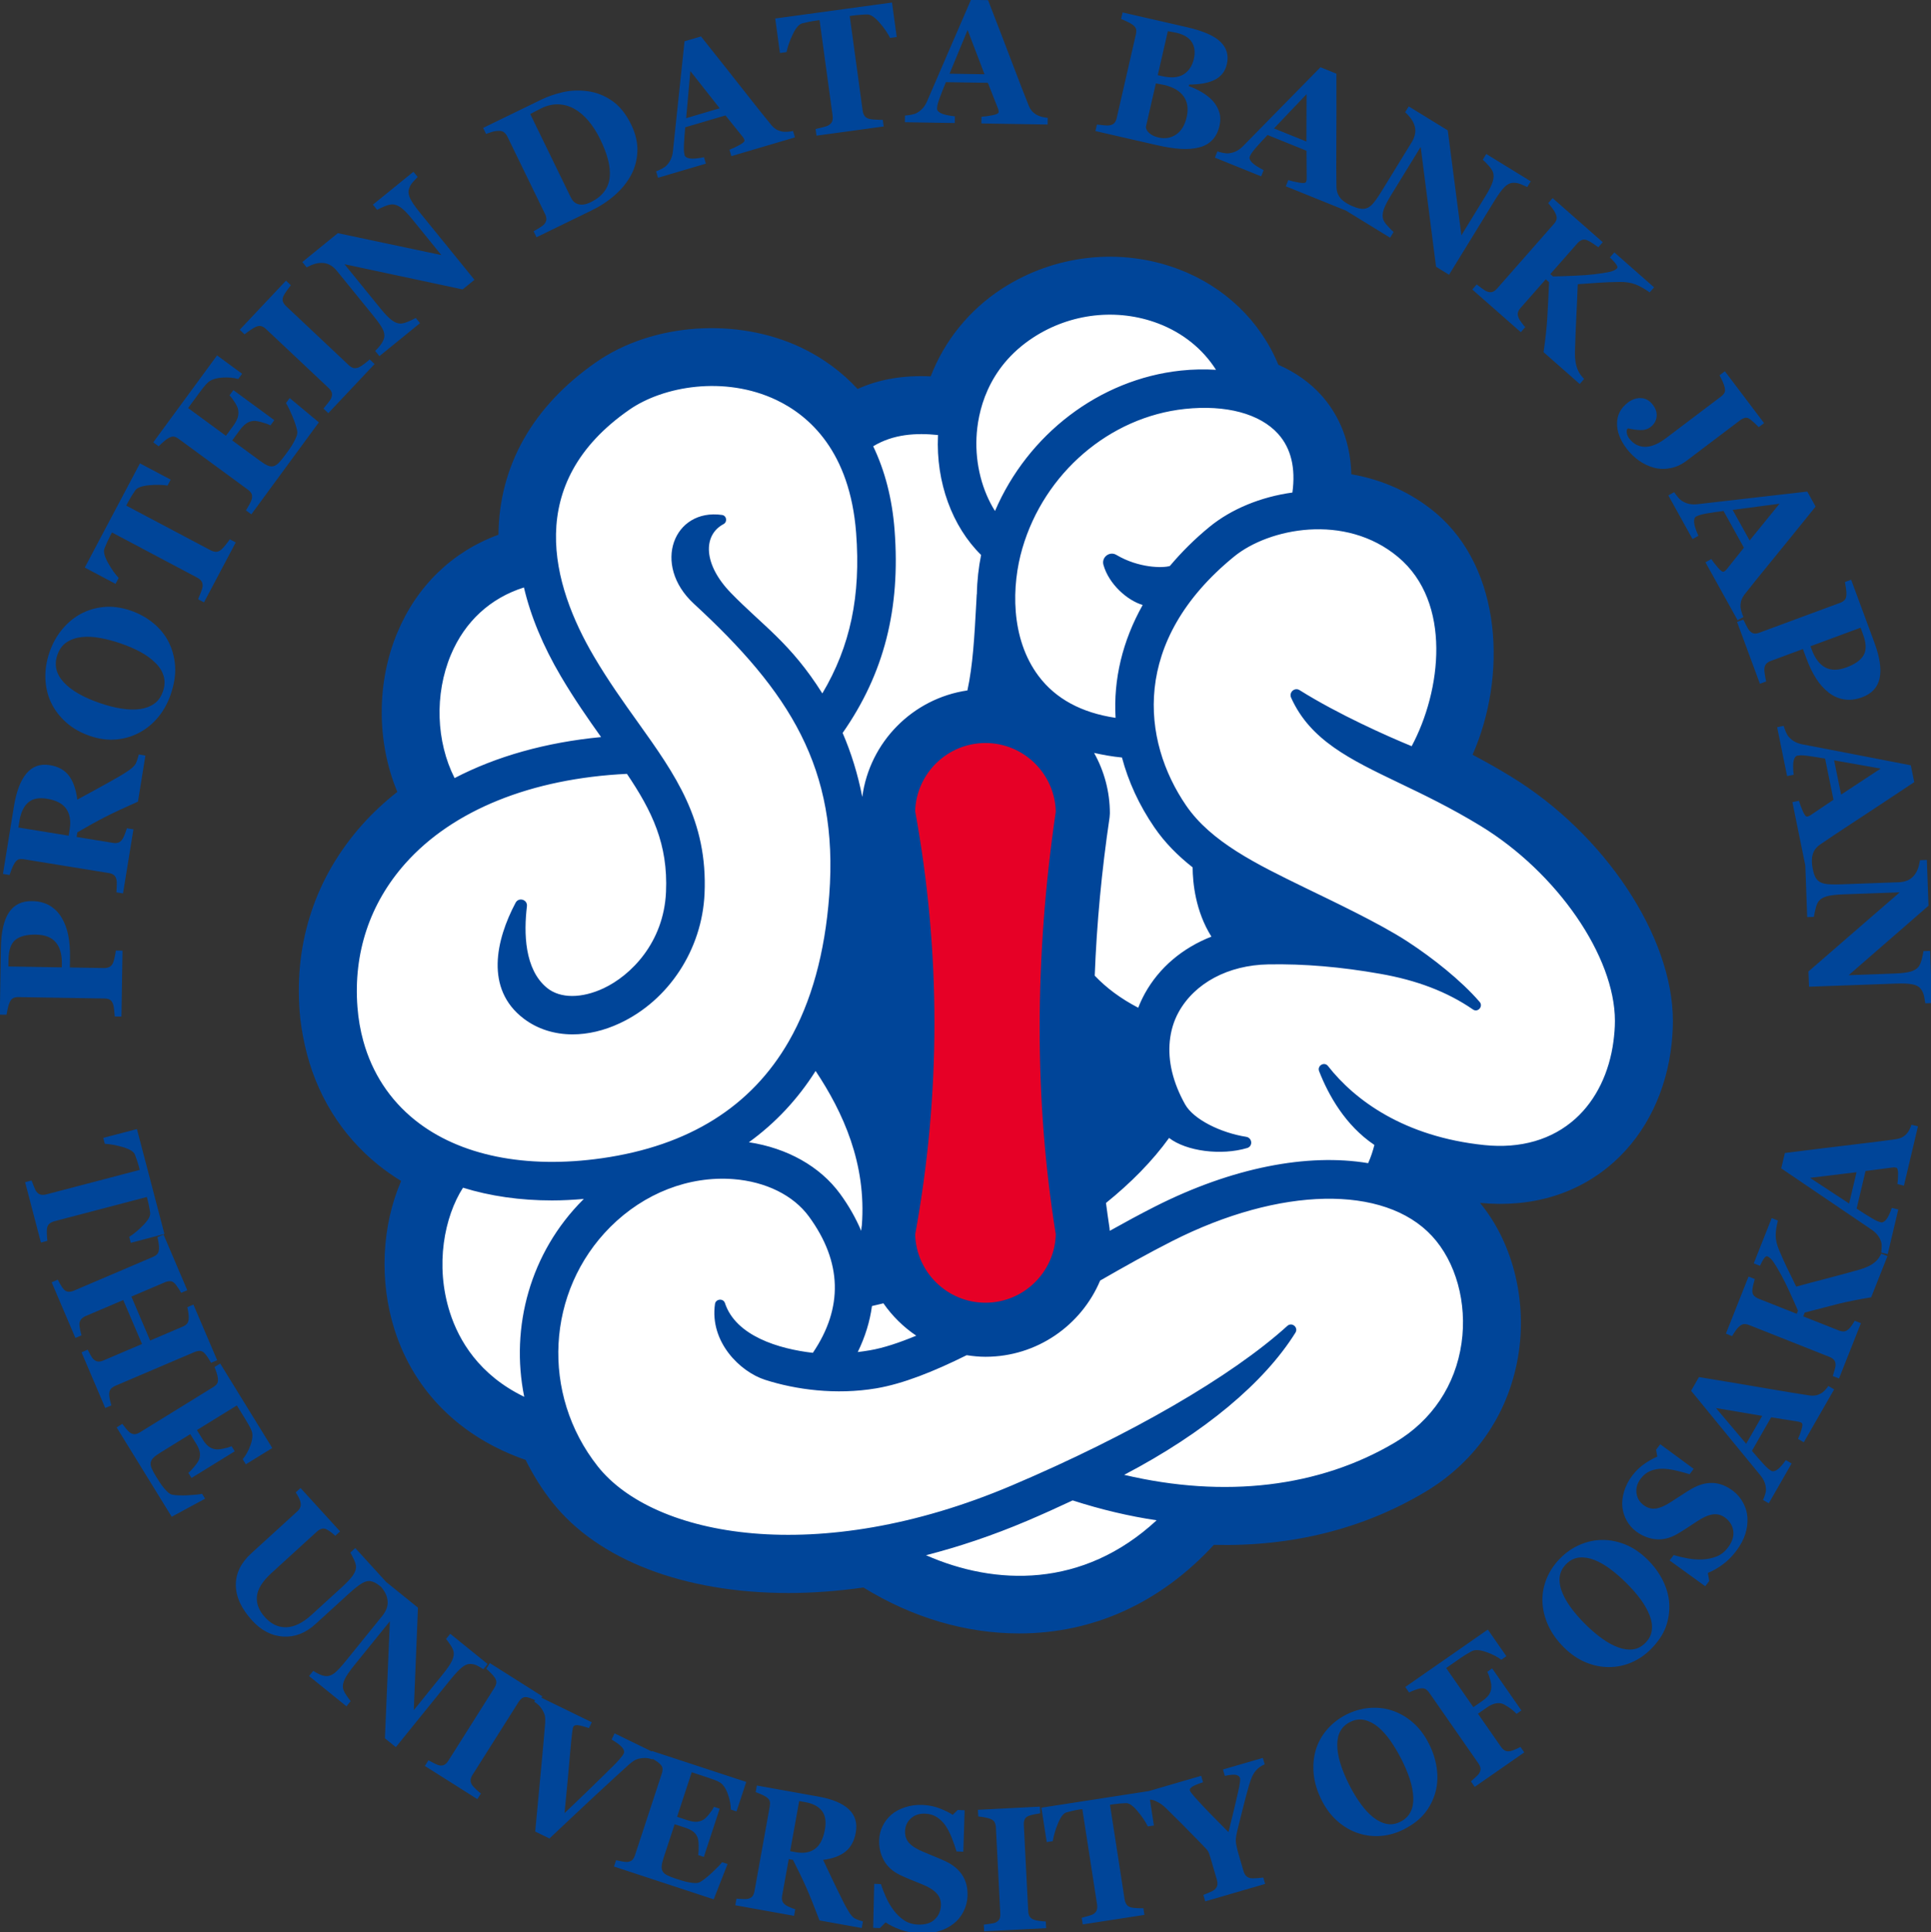 <?xml version="1.0" encoding="UTF-8"?>
<!-- Created with Inkscape (http://www.inkscape.org/) -->
<svg width="28.583mm" height="28.599mm" version="1.1" viewBox="0 0 28.583 28.599" xmlns="http://www.w3.org/2000/svg">
 <rect x="0" y="0" width="28.583" height="28.599" fill="#333333" stroke="none"/>
 <defs>
  <clipPath id="clipPath232-5">
   <path transform="translate(-519.17 -383.27)" d="M 0,595.276 H 841.89 V 0 H 0 Z"/>
  </clipPath>
  <clipPath id="clipPath234-7">
   <path transform="translate(-538.54 -398)" d="M 0,595.276 H 841.89 V 0 H 0 Z"/>
  </clipPath>
  <clipPath id="clipPath236-1">
   <path transform="translate(-532.72 -366.81)" d="M 0,595.276 H 841.89 V 0 H 0 Z"/>
  </clipPath>
  <clipPath id="clipPath238-2">
   <path transform="translate(-507.1 -420.98)" d="M 0,595.276 H 841.89 V 0 H 0 Z"/>
  </clipPath>
 </defs>
 <g transform="translate(-90.223 -81.492)">
  <path transform="matrix(.353 0 0 -.353 99.146 98.7)" d="m0 0c3.69 0.529 6.371 2.21 7.97 4.997 0.957 1.667 1.534 3.755 1.718 6.204 0.416 5.542-1.789 8.732-5.736 12.371-0.99 0.913-1.005 1.943-0.718 2.549 0.305 0.644 0.958 0.962 1.745 0.819-0.383-0.204-0.63-0.549-0.696-0.971-0.105-0.672 0.244-1.479 0.958-2.213 0.387-0.397 0.759-0.741 1.119-1.074 0.9-0.831 1.751-1.616 2.69-3.108 0.035-0.055 0.095-0.088 0.16-0.088 0.069 0.012 0.128 0.035 0.162 0.092 1.188 1.998 1.647 4.171 1.444 6.84-0.268 3.505-2.026 5.051-3.454 5.73-2.238 1.063-4.889 0.592-6.351-0.423-4.569-3.17-3.356-7.52-1.533-10.611 0.606-1.026 1.231-1.902 1.837-2.75 1.558-2.181 2.904-4.065 2.767-7.086-0.103-2.266-1.455-4.331-3.443-5.262-1.371-0.643-2.85-0.577-3.837 0.173-1.701 1.293-0.91 3.449-0.288 4.62 0.021 0.039 0.053 0.039 0.078 0.032 0.032-0.011 0.047-0.034 0.043-0.069-0.142-1.184-0.099-2.769 0.912-3.591 0.608-0.495 1.567-0.511 2.566-0.042 1.197 0.56 2.63 1.995 2.729 4.196 0.092 2.023-0.57 3.44-1.67 5.072-0.037 0.054-0.095 0.09-0.165 0.082-4.058-0.195-7.404-1.551-9.421-3.816-1.527-1.714-2.238-3.847-2.058-6.17 0.039-0.5 0.124-0.993 0.255-1.463 0.382-1.379 1.132-2.524 2.229-3.402 1.47-1.18 3.506-1.794 5.863-1.794 0.683 0 1.394 0.051 2.125 0.156m-6.268 15.945c0.019-6e-3 0.038-9e-3 0.057-9e-3 0.031 0 0.06 8e-3 0.088 0.022 1.741 0.908 3.785 1.479 6.074 1.697 0.067 7e-3 0.125 0.048 0.153 0.109 0.028 0.062 0.021 0.133-0.018 0.188-0.515 0.724-1.112 1.576-1.676 2.532-0.735 1.246-1.25 2.482-1.53 3.676-0.012 0.051-0.045 0.095-0.09 0.12-0.046 0.026-0.101 0.032-0.15 0.016-1.47-0.463-2.57-1.476-3.18-2.932-0.71-1.689-0.647-3.73 0.161-5.325 0.023-0.045 0.063-0.079 0.111-0.094m18.32 10.567c0.249-3.27-0.432-5.935-2.145-8.388-0.037-0.053-0.044-0.122-0.019-0.182 0.356-0.826 0.629-1.716 0.812-2.644 0.018-0.088 0.095-0.152 0.185-0.152h6e-3c0.092 3e-3 0.169 0.072 0.181 0.164 0.294 2.21 2.041 3.98 4.248 4.303 0.078 0.011 0.141 0.07 0.157 0.146 0.234 1.077 0.298 2.252 0.378 3.739l0.015 0.281c5e-3 0.015 7e-3 0.032 8e-3 0.048 9e-3 0.542 0.068 1.085 0.173 1.615 0.013 0.062-7e-3 0.127-0.052 0.171-1.182 1.162-1.837 2.977-1.749 4.887 3e-3 0.099-0.071 0.184-0.169 0.194-1.175 0.124-2.075-0.034-2.837-0.496-0.083-0.051-0.114-0.156-0.072-0.243 0.486-1.013 0.782-2.172 0.88-3.443m24.853-12.23c-1.265 0.771-2.417 1.323-3.436 1.811-2.041 0.981-3.655 1.755-4.429 3.477-0.018 0.039 2e-3 0.064 0.015 0.076 0.021 0.018 0.045 0.021 0.07 4e-3 1.867-1.172 4.265-2.175 4.726-2.363 0.088-0.036 0.192 0 0.238 0.085 1.372 2.559 1.625 6.29-0.613 8.163-2.301 1.926-5.612 1.251-7.119 0.022-4.433-3.618-3.964-7.895-2.047-10.69 1.076-1.571 2.998-2.508 5.033-3.499l0.473-0.23c1.179-0.57 2.793-1.351 3.833-2.029 1.185-0.772 2.3-1.704 2.981-2.494 1e-3 0-0.03-0.039-0.029-0.039-1.09 0.751-2.384 1.25-3.957 1.525-1.675 0.297-3.229 0.424-4.737 0.4-1.748-0.032-3.214-0.818-3.924-2.103-0.213-0.385-0.344-0.819-0.391-1.289-0.088-0.871 0.143-1.825 0.666-2.758 0.415-0.741 1.671-1.293 2.697-1.455 0.041-7e-3 0.049-0.037 0.051-0.055 2e-3 -0.036-0.023-0.043-0.035-0.047-1.034-0.31-2.428-0.135-3.106 0.391-0.04 0.031-0.091 0.044-0.142 0.037s-0.096-0.035-0.126-0.076c-0.666-0.924-1.545-1.83-2.612-2.69-0.051-0.042-0.077-0.108-0.068-0.173l0.045-0.325c0.032-0.244 0.065-0.488 0.103-0.714l9e-3 -0.118c5e-3 -0.063 0.042-0.12 0.099-0.15 0.028-0.015 0.058-0.023 0.089-0.023 0.032 0 0.063 9e-3 0.092 0.024 0.741 0.414 1.34 0.735 1.887 1.012 3.139 1.59 6.273 2.23 8.825 1.804 0.083-0.014 0.166 0.029 0.202 0.107 0.106 0.232 0.201 0.507 0.274 0.795 0.02 0.078-0.011 0.159-0.077 0.203-1.204 0.81-1.887 2.081-2.248 3.004l-0.175-0.068 0.223 0.101c0.856-1.095 2.863-2.99 6.686-3.385 1.579-0.164 2.949 0.237 3.969 1.156 0.886 0.8 1.473 1.994 1.651 3.36 0.043 0.33 0.063 0.609 0.063 0.878 0 2.764-2.463 6.349-5.729 8.338m-37.595-15.969-0.095 0.095-1e-3 0.015 0.126-0.08c0.058 0.055 0.074 0.141 0.041 0.213-0.033 0.073-0.101 0.112-0.187 0.11-0.496-0.042-0.925-0.062-1.314-0.062-1.32 0-2.558 0.177-3.682 0.525-0.081 0.026-0.169-7e-3 -0.215-0.078-0.706-1.1-1.28-3.171-0.57-5.389 0.362-1.131 1.213-2.682 3.214-3.65 0.026-0.012 0.054-0.018 0.082-0.018 0.041 0 0.081 0.013 0.115 0.039 0.057 0.044 0.083 0.116 0.069 0.186-0.597 2.958 0.306 5.984 2.417 8.094m24.098-13.253c-0.022 0.069-0.08 0.12-0.152 0.13-1.15 0.173-2.325 0.451-3.492 0.828-0.046 0.015-0.095 0.012-0.138-9e-3 -0.682-0.32-1.308-0.601-1.912-0.858-1.383-0.587-2.797-1.068-4.203-1.428-0.078-0.02-0.135-0.087-0.141-0.167-7e-3 -0.08 0.038-0.155 0.111-0.188 1.334-0.589 2.675-0.88 3.974-0.88 2.159 0 4.201 0.804 5.901 2.378 0.053 0.049 0.073 0.125 0.052 0.194m0.394 11.823c-1.045-0.529-2.121-1.138-3.037-1.663-0.035-0.021-0.063-0.052-0.08-0.09-0.789-1.872-2.608-3.081-4.634-3.081-0.233 0-0.474 0.02-0.761 0.064-0.037 7e-3 -0.077 0-0.112-0.017-1.544-0.767-2.734-1.204-3.745-1.374-1.987-0.333-3.713 0.078-4.565 0.351-0.925 0.298-2.192 1.448-1.974 2.974l0.052 8e-3c0.548-1.668 2.872-2.106 3.845-2.216 0.074-8e-3 0.138 0.023 0.178 0.081 1.329 1.964 1.273 3.959-0.168 5.93-0.685 0.937-1.891 1.538-3.309 1.647-1.919 0.143-3.85-0.605-5.306-2.06-2.76-2.76-2.994-7.181-0.543-10.284 1.387-1.757 4.322-2.942 8.15-2.942 2.762 0 5.99 0.617 9.436 2.082 5.016 2.13 9.247 4.58 11.606 6.722l0.053-0.045c-1.299-2.08-3.824-4.172-7.109-5.892-0.07-0.037-0.11-0.113-0.1-0.191s0.067-0.141 0.144-0.159c4.306-1.016 8.286-0.535 11.511 1.387 1.586 0.945 2.603 2.467 2.864 4.286 0.251 1.744-0.243 3.527-1.289 4.654-2.059 2.219-6.523 2.149-11.107-0.172m0.589 34.906c-3.23-0.345-6.032-2.749-6.975-5.981-0.464-1.591-0.521-3.876 0.71-5.517 0.743-0.991 1.871-1.606 3.352-1.828 9e-3 -1e-3 0.019-2e-3 0.028-2e-3 0.047 0 0.092 0.017 0.127 0.049 0.042 0.038 0.064 0.094 0.061 0.15-0.093 1.592 0.282 3.15 1.114 4.63 0.028 0.05 0.032 0.11 0.01 0.163s-0.067 0.094-0.122 0.11c-0.568 0.165-1.31 0.805-1.517 1.553-0.031 0.109 0.042 0.174 0.064 0.191 0.023 0.017 0.105 0.068 0.199 0.013 0.965-0.572 2.039-0.596 2.399-0.482 0.033 0.011 0.064 0.031 0.086 0.058 0.501 0.593 1.054 1.139 1.646 1.622 0.884 0.72 2.082 1.215 3.374 1.392 0.084 0.011 0.15 0.077 0.161 0.161 0.149 1.088-0.067 1.965-0.643 2.607-0.803 0.897-2.289 1.303-4.074 1.111m-7.941-4.656h0.015c0.07 6e-3 0.131 0.05 0.158 0.114 1.351 3.156 4.348 5.423 7.635 5.775 0.475 0.05 0.963 0.061 1.448 0.033 0.069-1e-3 0.137 0.031 0.173 0.092s0.035 0.137-3e-3 0.197c-0.582 0.915-1.452 1.613-2.516 2.017-1.771 0.671-3.792 0.446-5.405-0.604-2.037-1.327-2.421-3.294-2.469-4.347-0.052-1.133 0.241-2.295 0.805-3.189 0.034-0.055 0.095-0.088 0.159-0.088m-5.394-29.775c0.166 2.191-0.478 4.347-1.971 6.591-0.035 0.052-0.094 0.084-0.157 0.084-0.06 3e-3 -0.125-0.033-0.159-0.088-0.737-1.162-1.662-2.15-2.749-2.937-0.062-0.045-0.091-0.123-0.073-0.197s0.079-0.13 0.155-0.142c1.577-0.24 2.891-0.981 3.7-2.087 0.35-0.478 0.64-0.988 0.864-1.515 0.03-0.07 0.099-0.115 0.174-0.115 9e-3 0 0.019 1e-3 0.029 3e-3 0.085 0.013 0.15 0.082 0.159 0.169l0.01 0.125c1e-3 2e-3 8e-3 0.049 9e-3 0.051l-0.086 0.035c-3e-3 7e-3 -7e-3 0.014-0.01 0.021l0.102-0.018c1e-3 6e-3 2e-3 0.013 3e-3 0.02m9.387 10.489c-2e-3 -0.051 0.017-0.1 0.052-0.137 0.514-0.541 1.126-0.993 1.874-1.383 0.027-0.014 0.057-0.021 0.087-0.021 0.023 0 0.045 4e-3 0.067 0.012 0.05 0.019 0.09 0.059 0.109 0.109 0.076 0.197 0.166 0.389 0.266 0.57 0.574 1.041 1.506 1.838 2.696 2.304 0.052 0.02 0.093 0.063 0.11 0.116 0.018 0.054 0.011 0.112-0.019 0.16-0.652 1.035-0.756 2.201-0.76 2.804 0 0.057-0.027 0.111-0.071 0.146-0.654 0.518-1.166 1.053-1.567 1.638-0.615 0.897-1.063 1.863-1.33 2.87-0.02 0.076-0.086 0.132-0.164 0.139-0.361 0.035-0.725 0.095-1.146 0.19-0.071 0.015-0.148-0.013-0.192-0.072-0.045-0.059-0.05-0.14-0.014-0.204 0.417-0.747 0.638-1.591 0.638-2.43l-0.011-0.152c-0.33-2.238-0.54-4.478-0.625-6.659m-9.747-15.977c7e-3 0 0.015 0 0.023 1e-3 0.166 0.021 0.335 0.045 0.509 0.074 0.543 0.092 1.195 0.296 1.993 0.626 0.064 0.027 0.108 0.086 0.115 0.155 7e-3 0.07-0.025 0.137-0.082 0.176-0.519 0.348-0.966 0.788-1.328 1.308-0.043 0.062-0.121 0.09-0.194 0.076-0.077-0.016-0.151-0.035-0.224-0.054-0.084-0.021-0.167-0.042-0.253-0.059-0.079-0.015-0.139-0.08-0.15-0.16-0.085-0.629-0.28-1.259-0.579-1.872-0.03-0.062-0.024-0.136 0.016-0.192 0.036-0.05 0.093-0.079 0.154-0.079" clip-path="url(#clipPath232-5)" fill="#fff"/>
  <path transform="matrix(.353 0 0 -.353 105.98 93.504)" d="m0 0c-0.046 1.787-1.537 3.241-3.325 3.241-1.809 0-3.268-1.432-3.319-3.299 1.068-5.843 1.067-11.785-6e-3 -17.702 0.058-1.805 1.518-3.219 3.325-3.219 1.785 0 3.275 1.465 3.321 3.302-0.896 5.567-0.896 11.504 4e-3 17.677" clip-path="url(#clipPath234-7)" fill="#e60026"/>
  <path transform="matrix(.353 0 0 -.353 103.93 104.51)" d="m0 0c1.363 0.349 2.776 0.82 4.23 1.437 0.654 0.278 1.293 0.567 1.919 0.861 1.187-0.383 2.364-0.661 3.521-0.834-3.099-2.869-6.778-2.74-9.67-1.464m-13.767 3.729c-2.391 3.028-2.163 7.341 0.529 10.034 1.419 1.418 3.298 2.147 5.159 2.006 1.362-0.106 2.518-0.678 3.171-1.57 1.391-1.903 1.443-3.824 0.163-5.713-1.422 0.162-3.233 0.705-3.687 2.088-0.069 0.208-0.386 0.177-0.417-0.04-0.228-1.597 1.056-2.844 2.101-3.18 1.289-0.414 2.971-0.64 4.655-0.358 1.129 0.19 2.414 0.703 3.798 1.391 0.258-0.04 0.52-0.067 0.788-0.067 2.161 0 4.018 1.32 4.809 3.196 1.021 0.587 2.047 1.162 3.027 1.658 4.51 2.283 8.884 2.369 10.885 0.213 1.008-1.086 1.484-2.811 1.241-4.499-0.253-1.762-1.239-3.236-2.775-4.152-3.177-1.894-7.157-2.359-11.371-1.366 3.375 1.767 5.876 3.869 7.181 5.96 0.138 0.22-0.147 0.459-0.339 0.285-2.337-2.122-6.595-4.584-11.553-6.69-8.137-3.457-15.019-2.165-17.365 0.804m-3.081 2.913c-1.893 0.915-2.742 2.364-3.117 3.537-0.636 1.987-0.228 4.019 0.55 5.23 1.138-0.353 2.396-0.534 3.738-0.534 0.434 0 0.879 0.025 1.329 0.063-0.011-0.011-0.022-0.021-0.033-0.032-2.219-2.219-3.058-5.34-2.467-8.264m-6.745 14.908c-0.126 0.454-0.21 0.93-0.248 1.428-0.176 2.269 0.519 4.355 2.01 6.029 1.989 2.233 5.283 3.561 9.29 3.754 1.049-1.557 1.73-2.943 1.638-4.958-0.096-2.117-1.472-3.496-2.621-4.034-0.909-0.425-1.808-0.437-2.367 0.017-0.953 0.776-0.977 2.318-0.844 3.424 0.033 0.278-0.343 0.394-0.475 0.147-0.822-1.547-1.297-3.614 0.34-4.858 0.578-0.439 1.289-0.661 2.052-0.661 0.638 0 1.313 0.155 1.979 0.467 2.052 0.96 3.445 3.089 3.552 5.424 0.14 3.087-1.224 4.995-2.803 7.206-0.603 0.843-1.225 1.715-1.827 2.734-1.782 3.023-2.973 7.273 1.479 10.361 1.417 0.985 3.99 1.439 6.162 0.407 1.382-0.658 3.085-2.158 3.346-5.574 0.201-2.628-0.241-4.752-1.417-6.729-1.333 2.117-2.492 2.833-3.834 4.213-1.164 1.197-1.181 2.421-0.309 2.886 0.172 0.092 0.13 0.355-0.062 0.383-2.028 0.289-2.957-2.086-1.181-3.723 3.999-3.686 6.076-6.884 5.676-12.218-0.183-2.434-0.749-4.478-1.694-6.125-1.571-2.739-4.189-4.382-7.833-4.904-3.2-0.457-5.986 0.109-7.844 1.598-1.064 0.853-1.797 1.98-2.165 3.306m3.669 16.201c0.59 1.406 1.665 2.385 3.064 2.825 0.281-1.199 0.796-2.448 1.551-3.728 0.561-0.951 1.146-1.79 1.684-2.545-2.309-0.221-4.391-0.806-6.143-1.719-0.773 1.525-0.849 3.514-0.156 5.167m18.606 5.235c-0.1 1.312-0.407 2.49-0.897 3.51 0.844 0.512 1.803 0.567 2.719 0.471 0-0.011-2e-3 -0.022-2e-3 -0.032-0.089-1.95 0.599-3.808 1.808-4.996-0.104-0.517-0.168-1.074-0.178-1.649l-5e-3 1e-3 -0.017-0.323c-0.081-1.502-0.147-2.661-0.374-3.709-2.292-0.335-4.102-2.163-4.408-4.465-0.189 0.96-0.466 1.852-0.824 2.682 1.736 2.486 2.431 5.201 2.178 8.51m5.818 8.072c1.563 1.018 3.52 1.238 5.236 0.587 1.04-0.395 1.875-1.079 2.424-1.943-0.474 0.028-0.967 0.022-1.479-0.033-3.414-0.365-6.414-2.679-7.788-5.888-0.533 0.845-0.827 1.949-0.776 3.08 0.046 1.018 0.418 2.917 2.383 4.197m-8.103-35.905c-0.841 1.15-2.217 1.918-3.824 2.162 1.113 0.805 2.047 1.804 2.798 2.989 1.155-1.736 2.136-3.89 1.939-6.472-5e-3 -0.029-9e-3 -0.059-0.014-0.089l-0.013-0.143c-0.223 0.525-0.514 1.045-0.886 1.553m1.337-4.705c0.165 0.033 0.317 0.079 0.48 0.114 0.372-0.533 0.838-0.995 1.377-1.357-0.71-0.294-1.374-0.517-1.952-0.614-0.171-0.029-0.337-0.052-0.501-0.073 0.31 0.635 0.509 1.28 0.596 1.93m7.708 3.005c-0.045-1.588-1.35-2.866-2.949-2.866-1.594 0-2.897 1.272-2.948 2.855 1.078 5.892 1.078 11.865 0 17.757 0.051 1.583 1.354 2.855 2.948 2.855 1.601 0 2.908-1.282 2.949-2.874-0.902-6.156-0.902-12.119 0-17.727m9.326 33.559c0.538-0.6 0.738-1.425 0.596-2.456-1.327-0.182-2.561-0.693-3.467-1.432-0.635-0.518-1.186-1.072-1.671-1.647-0.29-0.092-1.306-0.092-2.245 0.465-0.284 0.168-0.629-0.098-0.541-0.417 0.226-0.812 1.008-1.498 1.646-1.683-0.846-1.506-1.232-3.117-1.137-4.733-1.426 0.213-2.512 0.797-3.23 1.755-1.189 1.586-1.131 3.804-0.679 5.351 0.921 3.159 3.659 5.509 6.813 5.846 1.724 0.184 3.152-0.198 3.915-1.049m-7.72-13.373c0.368-0.082 0.752-0.153 1.169-0.193 0.266-0.998 0.71-1.983 1.358-2.928 0.446-0.652 0.994-1.196 1.605-1.678 4e-3 -0.646 0.118-1.839 0.788-2.904-1.208-0.473-2.191-1.297-2.793-2.388-0.106-0.194-0.198-0.392-0.276-0.594-0.747 0.39-1.34 0.836-1.824 1.345 0.083 2.18 0.291 4.395 0.623 6.639l0.012 0.166c0 0.92-0.242 1.784-0.662 2.535m12.75 8.211c2.269-1.899 1.809-5.614 0.567-7.929-0.994 0.407-3.074 1.33-4.697 2.348-0.211 0.133-0.46-0.09-0.357-0.317 0.803-1.785 2.471-2.585 4.522-3.57 1.017-0.487 2.169-1.04 3.417-1.801 3.214-1.958 5.638-5.474 5.638-8.177 0-0.291-0.025-0.575-0.061-0.854-0.171-1.309-0.726-2.464-1.591-3.244-0.98-0.884-2.301-1.267-3.823-1.11-3.362 0.348-5.436 1.882-6.557 3.315-0.154 0.196-0.462 0.014-0.372-0.217 0.395-1.01 1.1-2.273 2.318-3.093-0.061-0.242-0.148-0.513-0.262-0.763-2.539 0.424-5.698-0.179-8.941-1.821-0.622-0.315-1.257-0.66-1.894-1.016l-0.01 0.118c-0.056 0.347-0.099 0.7-0.148 1.05 1.042 0.841 1.943 1.751 2.646 2.726 0.72-0.557 2.182-0.749 3.275-0.422 0.248 0.074 0.214 0.428-0.041 0.469-1.071 0.169-2.208 0.729-2.562 1.36-0.514 0.917-0.726 1.822-0.643 2.648 0.043 0.431 0.162 0.841 0.369 1.217 0.676 1.225 2.083 1.975 3.762 2.005 1.509 0.027 3.046-0.104 4.701-0.397 1.507-0.264 2.794-0.744 3.883-1.495 0.202-0.139 0.44 0.131 0.279 0.318-0.778 0.901-1.97 1.844-3.021 2.529-1.203 0.784-3.183 1.712-4.326 2.27-2.013 0.98-3.913 1.907-4.961 3.435-1.87 2.728-2.323 6.902 2.011 10.439 1.455 1.187 4.656 1.84 6.879-0.021m1.127-39.201c2.178 1.298 3.576 3.391 3.936 5.894 0.325 2.267-0.297 4.618-1.63 6.229 2.21-0.214 4.157 0.397 5.633 1.729 1.343 1.211 2.196 2.974 2.404 4.965 0.034 0.332 0.051 0.639 0.051 0.938 0 3.539-2.861 7.851-6.804 10.253-0.508 0.31-1.027 0.604-1.596 0.905 1.431 3.238 1.274 7.779-1.56 10.152-0.994 0.831-2.2 1.38-3.524 1.608-0.039 1.6-0.681 2.67-1.257 3.312-0.475 0.53-1.081 0.96-1.805 1.281-0.748 1.825-2.25 3.272-4.175 4.002-2.438 0.925-5.214 0.618-7.425-0.822-1.362-0.888-2.401-2.174-2.976-3.669-1.152 0.054-2.168-0.121-3.065-0.528-0.671 0.724-1.464 1.306-2.364 1.734-2.697 1.282-6.23 1.033-8.592-0.604-2.666-1.85-4.075-4.344-4.105-7.242-1.924-0.702-3.414-2.136-4.236-4.095-0.882-2.101-0.873-4.602-4e-3 -6.687-0.545-0.427-1.04-0.89-1.477-1.38-1.941-2.18-2.847-4.889-2.619-7.834 0.034-0.441 0.106-0.904 0.22-1.416 0.45-2.025 1.521-3.763 3.097-5.027 0.291-0.233 0.605-0.452 0.939-0.656-0.815-1.879-0.927-4.201-0.271-6.252 0.826-2.582 2.769-4.503 5.491-5.443 0.316-0.641 0.691-1.236 1.115-1.773 1.911-2.42 5.523-3.808 9.909-3.808 1.001 0 2.056 0.078 3.141 0.231 2.042-1.261 4.295-1.926 6.534-1.926 3.106 0 5.92 1.282 8.16 3.714 3.281-0.08 6.265 0.67 8.855 2.215" clip-path="url(#clipPath236-1)" fill="#004599"/>
  <path transform="matrix(.353 0 0 -.353 94.888 85.396)" d="m0 0c0.115 0.032 0.23 0.043 0.346 0.033 0.11-0.01 0.213-0.044 0.309-0.103 0.096-0.06 0.182-0.136 0.257-0.229l1.523-1.875c0.209-0.257 0.344-0.451 0.405-0.582 0.062-0.13 0.078-0.252 0.049-0.365-0.027-0.096-0.079-0.193-0.155-0.291-0.077-0.097-0.149-0.178-0.217-0.243l0.177-0.218 1.702 1.383-0.176 0.217c-0.075-0.041-0.18-0.091-0.315-0.149-0.136-0.057-0.245-0.086-0.328-0.085-0.114 0-0.236 0.047-0.364 0.142s-0.286 0.258-0.473 0.489l-1.51 1.858 4.953-1.057 0.497 0.403-2.298 2.83c-0.192 0.236-0.323 0.427-0.393 0.572s-0.091 0.271-0.063 0.377c0.031 0.121 0.089 0.228 0.174 0.322 0.085 0.093 0.15 0.164 0.198 0.212l-0.177 0.217-1.699-1.379 0.177-0.218c0.074 0.041 0.176 0.09 0.307 0.146 0.131 0.055 0.241 0.083 0.33 0.084 0.114 0 0.234-0.045 0.36-0.136 0.126-0.09 0.286-0.254 0.479-0.492l1.216-1.498-4.339 0.919-1.491-1.211 0.182-0.222c0.124 0.066 0.243 0.116 0.357 0.149m15.733 8.08 1.23-1.56-1.406-0.415zm0.651-3.882-0.08 0.269c-0.266-0.054-0.462-0.071-0.589-0.052s-0.201 0.065-0.223 0.138c-6e-3 0.023-0.014 0.065-0.023 0.125-9e-3 0.059-0.011 0.16-5e-3 0.302 5e-3 0.109 0.012 0.233 0.022 0.374 9e-3 0.14 0.02 0.262 0.031 0.368l1.689 0.498 0.716-0.89c0.028-0.034 0.047-0.063 0.057-0.084 0.01-0.022 0.018-0.042 0.024-0.061 0.015-0.053-0.056-0.122-0.212-0.207-0.158-0.085-0.296-0.15-0.418-0.196l0.08-0.269 2.665 0.786-0.079 0.269c-0.071-0.016-0.151-0.027-0.241-0.034-0.091-6e-3 -0.174-1e-3 -0.249 0.017-0.1 0.025-0.181 0.06-0.244 0.102-0.063 0.043-0.119 0.095-0.169 0.155-0.304 0.37-0.679 0.839-1.124 1.408-0.445 0.568-1.056 1.34-1.833 2.315l-0.69-0.203c-0.093-0.878-0.179-1.68-0.255-2.407-0.077-0.727-0.153-1.453-0.229-2.178-0.011-0.123-0.038-0.235-0.08-0.334-0.042-0.1-0.101-0.192-0.179-0.275-0.045-0.051-0.113-0.099-0.202-0.147-0.09-0.048-0.172-0.085-0.247-0.112l0.08-0.269zm3.383 4.678c0.044 0.226 0.13 0.473 0.259 0.742 0.128 0.27 0.26 0.423 0.395 0.461 0.074 0.02 0.167 0.041 0.277 0.063 0.11 0.023 0.206 0.039 0.286 0.05l0.167 0.023 0.547-4c0.012-0.087 7e-3 -0.166-0.015-0.234-0.022-0.069-0.077-0.128-0.164-0.179-0.042-0.025-0.125-0.053-0.248-0.083s-0.218-0.053-0.286-0.07l0.038-0.278 2.817 0.386-0.038 0.278c-0.082-2e-3 -0.182 1e-3 -0.3 8e-3 -0.119 6e-3 -0.206 0.017-0.264 0.031-0.095 0.025-0.163 0.069-0.203 0.13s-0.065 0.134-0.077 0.22l-0.542 3.964 0.167 0.023c0.08 0.011 0.177 0.02 0.289 0.028 0.112 9e-3 0.207 0.013 0.284 0.014 0.14 0 0.308-0.113 0.505-0.338 0.195-0.225 0.345-0.44 0.448-0.646l0.278 0.038-0.198 1.447-4.897-0.67 0.197-1.446zm-22.488-11.658c0.096 0.065 0.172 0.11 0.229 0.136 0.09 0.04 0.169 0.05 0.235 0.03 0.067-0.02 0.13-0.058 0.189-0.114l2.634-2.479c0.066-0.063 0.109-0.126 0.13-0.19 0.02-0.063 0.014-0.14-0.021-0.229-0.019-0.048-0.068-0.122-0.147-0.22-0.08-0.098-0.14-0.172-0.18-0.222l0.204-0.193 1.939 2.06-0.204 0.193c-0.058-0.054-0.134-0.117-0.229-0.187-0.094-0.071-0.166-0.118-0.216-0.14-0.091-0.04-0.169-0.05-0.236-0.032s-0.132 0.057-0.194 0.116l-2.631 2.477c-0.061 0.057-0.105 0.12-0.132 0.188-0.026 0.068-0.019 0.146 0.022 0.236 0.034 0.07 0.083 0.149 0.147 0.237 0.064 0.087 0.119 0.16 0.163 0.217l-0.204 0.192-1.94-2.06 0.204-0.192c0.063 0.053 0.143 0.112 0.238 0.176m11.951 9.173c0.095 0.05 0.179 0.093 0.255 0.13 0.236 0.115 0.472 0.17 0.705 0.164 0.234-6e-3 0.456-0.068 0.668-0.183 0.211-0.116 0.409-0.284 0.596-0.502 0.186-0.219 0.353-0.48 0.501-0.784 0.151-0.31 0.26-0.596 0.327-0.858 0.068-0.262 0.09-0.504 0.069-0.728-0.023-0.227-0.1-0.428-0.23-0.603-0.131-0.176-0.318-0.323-0.561-0.442-0.117-0.056-0.217-0.09-0.301-0.1-0.085-0.011-0.163-5e-3 -0.234 0.016s-0.132 0.057-0.181 0.106c-0.05 0.049-0.093 0.112-0.131 0.19l-1.694 3.481c0.046 0.026 0.116 0.064 0.211 0.113m-1.84-0.869c0.098 0.032 0.197 0.049 0.297 0.052 0.099 3e-3 0.177-0.018 0.234-0.063 0.057-0.046 0.104-0.106 0.139-0.179l1.582-3.251c0.038-0.078 0.055-0.152 0.052-0.221-3e-3 -0.07-0.036-0.14-0.098-0.21-0.027-0.032-0.09-0.078-0.188-0.14-0.098-0.061-0.181-0.109-0.249-0.145l0.122-0.252 2.312 1.125c0.36 0.175 0.682 0.387 0.968 0.636 0.285 0.25 0.512 0.529 0.681 0.838 0.165 0.307 0.255 0.642 0.269 1.004 0.014 0.363-0.073 0.738-0.262 1.126-0.215 0.442-0.483 0.773-0.803 0.995-0.321 0.221-0.666 0.355-1.035 0.401-0.364 0.047-0.711 0.032-1.041-0.046s-0.625-0.181-0.886-0.308l-2.441-1.187 0.123-0.252c0.051 0.02 0.126 0.046 0.224 0.077m-19.789-28.877c0.056 0.347 0.177 0.603 0.363 0.766 0.185 0.163 0.446 0.217 0.782 0.162 0.395-0.064 0.668-0.207 0.819-0.428s0.198-0.506 0.142-0.853l-0.044-0.27-2.107 0.342zm-0.331-2.035c0.038 0.099 0.079 0.184 0.122 0.255 0.059 0.092 0.118 0.147 0.179 0.164 0.062 0.016 0.134 0.018 0.22 4e-3l3.552-0.577c0.089-0.015 0.161-0.042 0.214-0.082s0.091-0.108 0.114-0.204c0.012-0.051 0.015-0.133 0.01-0.248-6e-3 -0.114-0.011-0.206-0.014-0.276l0.276-0.045 0.437 2.686-0.277 0.045c-0.018-0.068-0.045-0.147-0.081-0.24-0.036-0.092-0.067-0.16-0.093-0.201-0.055-0.084-0.114-0.136-0.179-0.159-0.064-0.022-0.139-0.027-0.224-0.013l-1.529 0.249 0.031 0.194c0.451 0.264 0.846 0.482 1.185 0.654 0.338 0.172 0.79 0.383 1.356 0.633l0.313 1.932-0.277 0.046c-8e-3 -0.036-0.024-0.094-0.05-0.176-0.025-0.082-0.051-0.149-0.076-0.201-0.047-0.092-0.147-0.19-0.301-0.295s-0.284-0.187-0.388-0.245c-0.324-0.186-0.64-0.363-0.95-0.532-0.309-0.17-0.581-0.318-0.815-0.445-0.053 0.433-0.17 0.769-0.352 1.006-0.181 0.237-0.448 0.384-0.8 0.441-0.4 0.066-0.725-0.05-0.976-0.345-0.251-0.296-0.428-0.76-0.53-1.392l-0.459-2.824 0.277-0.045c0.019 0.058 0.047 0.136 0.085 0.236m2.106-4.109-2.24 0.037 5e-3 0.298c7e-3 0.395 0.104 0.669 0.292 0.821 0.188 0.151 0.474 0.224 0.857 0.217 0.377-6e-3 0.654-0.113 0.831-0.321 0.178-0.207 0.264-0.507 0.257-0.901zm2.013-1.354c0.055-0.03 0.101-0.093 0.137-0.187 0.018-0.046 0.033-0.126 0.045-0.241 0.011-0.116 0.02-0.209 0.026-0.278l0.28-4e-3 0.045 2.764-0.28 4e-3c-9e-3 -0.074-0.025-0.165-0.048-0.272-0.023-0.108-0.045-0.185-0.065-0.233-0.039-0.091-0.091-0.151-0.156-0.182-0.064-0.032-0.139-0.047-0.225-0.046l-1.434 0.024 6e-3 0.417c6e-3 0.345-0.019 0.656-0.074 0.934-0.056 0.278-0.149 0.526-0.28 0.743-0.125 0.211-0.291 0.377-0.497 0.5-0.205 0.121-0.451 0.184-0.739 0.189-0.431 7e-3 -0.754-0.15-0.969-0.473-0.215-0.322-0.328-0.813-0.339-1.472l-0.046-2.815 0.281-4e-3c8e-3 0.055 0.024 0.138 0.049 0.249 0.024 0.111 0.051 0.2 0.081 0.266 0.043 0.095 0.095 0.157 0.156 0.185 0.062 0.027 0.134 0.041 0.219 0.039l3.598-0.058c0.098-1e-3 0.174-0.018 0.229-0.049m0.372 17.682c-0.158 0.168-0.309 0.382-0.453 0.643-0.144 0.262-0.191 0.458-0.144 0.59 0.028 0.072 0.065 0.159 0.111 0.262s0.088 0.19 0.126 0.262l0.079 0.149 3.568-1.89c0.078-0.041 0.139-0.091 0.181-0.149 0.043-0.057 0.059-0.136 0.05-0.237-5e-3 -0.049-0.031-0.132-0.078-0.25-0.047-0.117-0.084-0.209-0.11-0.273l0.248-0.131 1.33 2.513-0.247 0.131c-0.047-0.068-0.107-0.147-0.182-0.24-0.074-0.092-0.134-0.157-0.179-0.195-0.077-0.063-0.151-0.093-0.224-0.089-0.073 3e-3 -0.147 0.025-0.223 0.065l-3.536 1.872 0.078 0.149c0.038 0.072 0.087 0.157 0.145 0.253 0.06 0.095 0.111 0.175 0.156 0.238 0.081 0.113 0.271 0.184 0.568 0.213 0.297 0.028 0.559 0.023 0.786-0.013l0.131 0.248-1.289 0.683-2.314-4.369 1.29-0.683zm-2.573-3.234c0.082 0.241 0.213 0.42 0.393 0.538s0.39 0.191 0.63 0.217c0.24 0.025 0.498 0.012 0.777-0.039 0.278-0.052 0.556-0.125 0.836-0.221 0.329-0.113 0.616-0.236 0.862-0.371s0.454-0.289 0.626-0.462c0.165-0.162 0.277-0.344 0.335-0.544s0.049-0.412-0.028-0.636c-0.079-0.229-0.201-0.403-0.367-0.521s-0.368-0.193-0.604-0.226c-0.235-0.031-0.493-0.024-0.777 0.022-0.284 0.045-0.577 0.119-0.879 0.223-0.711 0.243-1.225 0.538-1.541 0.885-0.316 0.346-0.404 0.725-0.263 1.135m0.368-2.822c0.275-0.245 0.609-0.435 1.004-0.57 0.378-0.13 0.746-0.179 1.101-0.146 0.356 0.033 0.682 0.13 0.978 0.292 0.302 0.163 0.564 0.381 0.787 0.654s0.394 0.585 0.515 0.937c0.149 0.435 0.211 0.833 0.186 1.194-0.024 0.36-0.115 0.698-0.273 1.013-0.154 0.301-0.368 0.565-0.646 0.791-0.276 0.227-0.591 0.4-0.942 0.521-0.394 0.135-0.77 0.186-1.126 0.152s-0.684-0.132-0.983-0.296c-0.29-0.159-0.548-0.376-0.775-0.652-0.226-0.276-0.401-0.594-0.524-0.955-0.125-0.362-0.181-0.725-0.17-1.087 0.012-0.363 0.089-0.699 0.234-1.01 0.148-0.314 0.36-0.593 0.634-0.838m4.07 11.753c0.086 0.077 0.159 0.132 0.219 0.165 0.096 0.055 0.175 0.076 0.236 0.063 0.061-0.011 0.126-0.043 0.196-0.094l2.901-2.129c0.073-0.054 0.124-0.111 0.153-0.171s0.032-0.138 9e-3 -0.234c-0.013-0.05-0.048-0.125-0.104-0.227-0.057-0.101-0.103-0.18-0.138-0.237l0.226-0.166 2.831 3.857-1.224 1.019-0.155-0.211c0.069-0.108 0.159-0.291 0.268-0.55 0.109-0.258 0.177-0.468 0.204-0.631 0.011-0.061 0-0.135-0.032-0.219-0.033-0.085-0.074-0.171-0.124-0.26-0.043-0.078-0.098-0.166-0.165-0.262-0.068-0.096-0.126-0.178-0.176-0.245-0.106-0.145-0.196-0.255-0.27-0.331-0.073-0.075-0.146-0.124-0.217-0.145-0.076-0.022-0.157-0.016-0.243 0.019s-0.19 0.098-0.314 0.188l-1.185 0.87 0.31 0.423c0.083 0.114 0.17 0.205 0.26 0.273s0.193 0.109 0.31 0.121c0.077 9e-3 0.195-9e-3 0.352-0.052 0.158-0.042 0.281-0.087 0.371-0.135l0.162 0.22-1.716 1.259-0.162-0.22c0.074-0.075 0.149-0.176 0.228-0.303 0.079-0.128 0.124-0.23 0.136-0.307 0.019-0.124 9e-3 -0.239-0.03-0.345-0.039-0.105-0.097-0.211-0.175-0.317l-0.31-0.423-1.586 1.164 0.439 0.596c0.049 0.068 0.113 0.152 0.192 0.254 0.079 0.101 0.146 0.176 0.202 0.224 0.129 0.114 0.323 0.181 0.583 0.201s0.49 0 0.687-0.058l0.161 0.22-1.049 0.77-2.676-3.645 0.226-0.166c0.04 0.042 0.103 0.101 0.189 0.177m47.939 12.601-1.359 0.549 1.366 1.437zm-0.015-1.692c-0.021-0.052-0.119-0.062-0.295-0.03-0.176 0.03-0.325 0.066-0.449 0.105l-0.105-0.26 2.52-1.018 1.854-1.138 0.146 0.239c-0.064 0.056-0.145 0.138-0.244 0.247-0.1 0.109-0.163 0.203-0.191 0.281-0.037 0.108-0.032 0.238 0.014 0.391 0.048 0.152 0.149 0.355 0.304 0.608l1.253 2.041 0.645-5.024 0.545-0.335 1.908 3.107c0.159 0.259 0.296 0.446 0.409 0.561 0.114 0.114 0.226 0.175 0.335 0.184 0.125 0.011 0.245-8e-3 0.361-0.057s0.206-0.088 0.266-0.117l0.147 0.239-1.866 1.146-0.147-0.24c0.065-0.056 0.144-0.136 0.24-0.241s0.158-0.2 0.189-0.283c0.038-0.108 0.035-0.236-8e-3 -0.385-0.044-0.149-0.146-0.354-0.306-0.615l-1.01-1.645-0.572 4.399-1.637 1.005-0.15-0.245c0.105-0.095 0.191-0.191 0.26-0.288 0.068-0.097 0.117-0.202 0.146-0.315 0.027-0.107 0.028-0.216 4e-3 -0.326s-0.067-0.217-0.13-0.319l-1.264-2.058c-0.173-0.282-0.311-0.474-0.414-0.576-0.103-0.101-0.212-0.157-0.328-0.167-0.1-6e-3 -0.208 0.01-0.326 0.05-0.106 0.036-0.194 0.074-0.272 0.112v1e-3c-0.064 0.031-0.134 0.073-0.209 0.124-0.075 0.05-0.137 0.106-0.185 0.167-0.062 0.082-0.104 0.159-0.127 0.232-0.022 0.072-0.034 0.147-0.036 0.226-9e-3 0.479-0.01 1.079-5e-3 1.801s6e-3 1.706 3e-3 2.953l-0.667 0.27c-0.618-0.629-1.184-1.204-1.696-1.727-0.512-0.522-1.023-1.043-1.533-1.563-0.086-0.089-0.176-0.16-0.271-0.213-0.094-0.052-0.198-0.086-0.311-0.102-0.067-0.012-0.15-9e-3 -0.249 9e-3 -0.1 0.019-0.188 0.04-0.263 0.066l-0.105-0.26 1.94-0.785 0.105 0.261c-0.242 0.123-0.407 0.232-0.494 0.325-0.087 0.094-0.117 0.176-0.088 0.247 9e-3 0.023 0.028 0.06 0.059 0.112 0.03 0.053 0.091 0.132 0.183 0.24 0.072 0.082 0.155 0.175 0.25 0.279s0.179 0.194 0.253 0.27l1.633-0.66 8e-3 -1.143c0-0.044-2e-3 -0.078-8e-3 -0.102-6e-3 -0.023-0.012-0.044-0.019-0.061m-14.191 6.368 0.709-1.856-1.466 0.024zm-0.533-3.62c-0.27 0.029-0.463 0.071-0.578 0.127-0.116 0.056-0.172 0.122-0.171 0.199 0 0.024 5e-3 0.065 0.014 0.125 0.01 0.06 0.038 0.157 0.086 0.29 0.037 0.102 0.081 0.219 0.132 0.35s0.098 0.245 0.14 0.343l1.76-0.028 0.419-1.065c0.016-0.04 0.026-0.073 0.029-0.097s4e-3 -0.045 4e-3 -0.065c-1e-3 -0.055-0.089-0.099-0.264-0.134-0.175-0.034-0.327-0.055-0.457-0.063l-4e-3 -0.28 2.778-0.045 5e-3 0.28c-0.072 6e-3 -0.152 0.02-0.241 0.04-0.088 0.021-0.165 0.051-0.232 0.09-0.087 0.055-0.155 0.111-0.202 0.171-0.047 0.059-0.086 0.125-0.115 0.197-0.18 0.445-0.398 1.004-0.653 1.679-0.255 0.676-0.608 1.595-1.059 2.758l-0.719 0.011c-0.351-0.809-0.672-1.549-0.961-2.221-0.291-0.671-0.58-1.341-0.869-2.01-0.047-0.114-0.106-0.212-0.176-0.296-0.069-0.082-0.154-0.152-0.253-0.208-0.058-0.035-0.137-0.061-0.237-0.08-0.099-0.019-0.189-0.03-0.268-0.034l-5e-3 -0.28 2.092-0.034zm38.82-27.347-1.659-1.091-0.293 1.436zm2.074-7.643-0.28-0.01c-0.011-0.085-0.034-0.196-0.068-0.334-0.035-0.138-0.079-0.243-0.131-0.314-0.069-0.091-0.178-0.16-0.325-0.206-0.149-0.046-0.376-0.074-0.682-0.086l-1.929-0.069 3.347 2.911-0.069 1.92-0.287-0.011c-0.022-0.14-0.054-0.265-0.096-0.376-0.043-0.11-0.104-0.209-0.182-0.296-0.074-0.081-0.164-0.143-0.269-0.184s-0.218-0.063-0.337-0.068l-2.415-0.087c-0.33-0.012-0.566-3e-3 -0.707 0.027-0.142 0.03-0.249 0.09-0.322 0.181-0.06 0.079-0.107 0.179-0.138 0.299-0.028 0.102-0.043 0.19-0.055 0.274-9e-3 0.071-0.014 0.151-0.013 0.241 1e-3 0.091 0.014 0.173 0.038 0.246 0.034 0.098 0.075 0.176 0.123 0.234 0.048 0.059 0.104 0.111 0.168 0.156 0.395 0.271 0.895 0.604 1.499 0.998 0.605 0.395 1.426 0.938 2.464 1.629l-0.144 0.705c-0.866 0.168-1.657 0.322-2.375 0.46-0.718 0.139-1.435 0.277-2.151 0.415-0.121 0.022-0.23 0.057-0.326 0.108-0.096 0.05-0.182 0.117-0.258 0.202-0.047 0.049-0.09 0.121-0.13 0.214-0.039 0.094-0.07 0.178-0.091 0.255l-0.274-0.056 0.418-2.05 0.274 0.056c-0.03 0.27-0.03 0.467 0 0.591 0.029 0.125 0.082 0.195 0.157 0.21 0.023 5e-3 0.065 0.01 0.125 0.013 0.061 4e-3 0.161-3e-3 0.302-0.021 0.108-0.014 0.231-0.032 0.37-0.054 0.139-0.021 0.261-0.042 0.365-0.062l0.352-1.726-0.949-0.637c-0.036-0.025-0.066-0.042-0.089-0.05-0.022-8e-3 -0.043-0.014-0.062-0.018-0.054-0.011-0.116 0.065-0.188 0.229-0.071 0.164-0.125 0.308-0.16 0.433l-0.275-0.056 0.542-2.658 0.078-2.163 0.28 0.01c0.011 0.084 0.035 0.198 0.071 0.341 0.035 0.142 0.078 0.247 0.128 0.313 0.069 0.092 0.18 0.16 0.333 0.205s0.378 0.073 0.675 0.084l2.393 0.086-3.827-3.318 0.023-0.639 3.643 0.131c0.304 0.01 0.536 1e-3 0.694-0.031 0.158-0.031 0.271-0.091 0.339-0.177 0.078-0.097 0.129-0.208 0.152-0.332 0.024-0.124 0.04-0.219 0.05-0.286l0.28 0.01zm-7.569 17.207-0.712 1.282 1.965 0.259zm-2.162 1.524c-0.123-0.016-0.237-0.015-0.344 4e-3 -0.106 0.019-0.209 0.058-0.307 0.116-0.059 0.033-0.122 0.088-0.188 0.165-0.065 0.077-0.12 0.149-0.163 0.216l-0.244-0.136 1.014-1.83 0.246 0.136c-0.11 0.249-0.171 0.437-0.18 0.564-9e-3 0.128 0.02 0.21 0.087 0.247 0.021 0.012 0.06 0.029 0.117 0.051 0.056 0.021 0.154 0.045 0.293 0.071 0.107 0.018 0.23 0.039 0.37 0.06 0.139 0.021 0.261 0.038 0.367 0.05l0.854-1.54-0.712-0.893c-0.028-0.035-0.052-0.059-0.071-0.074s-0.037-0.027-0.054-0.036c-0.048-0.027-0.131 0.027-0.248 0.162-0.117 0.134-0.211 0.256-0.282 0.364l-0.245-0.136 1.348-2.43 0.245 0.136c-0.03 0.065-0.059 0.141-0.085 0.228s-0.039 0.169-0.038 0.247c3e-3 0.102 0.019 0.189 0.047 0.26 0.028 0.07 0.066 0.137 0.113 0.199 0.295 0.377 0.672 0.845 1.129 1.403 0.458 0.559 1.077 1.323 1.86 2.294l-0.349 0.629c-0.877-0.1-1.678-0.192-2.405-0.276-0.726-0.083-1.451-0.167-2.175-0.251m-2.935 3.178c0.17-0.042 0.34-0.067 0.508-0.073 0.169-6e-3 0.315 0.037 0.437 0.13 0.144 0.108 0.227 0.248 0.25 0.42s-0.029 0.342-0.155 0.508c-0.132 0.176-0.295 0.27-0.487 0.282-0.193 0.012-0.378-0.049-0.556-0.183-0.3-0.227-0.454-0.515-0.46-0.864s0.125-0.702 0.395-1.06c0.156-0.206 0.332-0.378 0.528-0.516 0.196-0.137 0.407-0.236 0.633-0.297 0.226-0.057 0.457-0.062 0.692-0.015s0.456 0.149 0.663 0.305l2.244 1.697c0.069 0.052 0.138 0.087 0.209 0.106 0.069 0.018 0.145-4e-3 0.225-0.066 0.068-0.054 0.127-0.104 0.177-0.15 0.05-0.047 0.109-0.105 0.176-0.174l0.224 0.169-1.644 2.174-0.224-0.169c0.034-0.06 0.072-0.137 0.117-0.232 0.045-0.094 0.076-0.179 0.095-0.256 0.027-0.107 0.025-0.188-5e-3 -0.244s-0.079-0.11-0.149-0.162l-2.298-1.738c-0.333-0.252-0.632-0.374-0.896-0.367s-0.482 0.125-0.656 0.356c-0.045 0.059-0.076 0.127-0.092 0.205-0.017 0.078-0.013 0.14 0.012 0.186zm-4.58 4.613c-0.043 0.092-0.057 0.171-0.041 0.236 0.016 0.066 0.053 0.131 0.11 0.196l1.059 1.204 0.14-0.123c-0.027-0.608-0.052-1.111-0.076-1.508s-0.076-0.872-0.156-1.424l1.517-1.334 0.185 0.21c-0.039 0.039-0.083 0.088-0.131 0.15-0.048 0.061-0.085 0.122-0.113 0.181-0.059 0.125-0.098 0.256-0.118 0.393s-0.028 0.269-0.024 0.396c0.014 0.502 0.034 1.013 0.06 1.531 0.026 0.519 0.045 0.96 0.058 1.322 0.369 0.026 0.672 0.047 0.908 0.064s0.527 0.027 0.871 0.031c0.241 2e-3 0.452-0.031 0.634-0.1s0.383-0.182 0.603-0.337l0.185 0.21-1.666 1.466-0.185-0.211c0.127-0.125 0.216-0.223 0.266-0.296 0.051-0.074 0.063-0.126 0.036-0.156-0.061-0.069-0.166-0.12-0.315-0.154-0.15-0.034-0.367-0.068-0.652-0.102-0.204-0.025-0.478-0.045-0.824-0.06-0.346-0.016-0.645-0.025-0.897-0.03l-0.114 0.1 1.135 1.29c0.054 0.061 0.115 0.107 0.183 0.137 0.067 0.03 0.146 0.026 0.237-0.013 0.072-0.031 0.151-0.076 0.238-0.135s0.16-0.11 0.221-0.154l0.185 0.211-2.103 1.849-0.185-0.211c0.044-0.048 0.098-0.115 0.163-0.201 0.065-0.085 0.115-0.165 0.148-0.239 0.042-0.098 0.055-0.178 0.039-0.24-0.017-0.062-0.053-0.125-0.108-0.188l-2.388-2.716c-0.061-0.068-0.123-0.114-0.188-0.137-0.064-0.023-0.14-0.018-0.227 0.014-0.049 0.017-0.121 0.061-0.217 0.132-0.095 0.072-0.168 0.127-0.22 0.166l-0.186-0.211 2.036-1.79 0.185 0.211c-0.057 0.062-0.11 0.129-0.161 0.2-0.052 0.07-0.087 0.127-0.107 0.17m14.33-12.972 0.103-0.28c0.138-0.372 0.146-0.662 0.025-0.871-0.12-0.209-0.36-0.38-0.72-0.513-0.353-0.131-0.65-0.131-0.89-2e-3 -0.242 0.13-0.43 0.379-0.566 0.747l-0.053 0.142zm-4.467-0.243c-0.063 8e-3 -0.128 0.05-0.196 0.125-0.034 0.035-0.077 0.105-0.129 0.209-0.052 0.103-0.094 0.186-0.125 0.249l-0.263-0.097 0.959-2.593 0.263 0.097c-0.019 0.072-0.037 0.162-0.054 0.271-0.018 0.109-0.026 0.189-0.024 0.24 4e-3 0.099 0.031 0.175 0.079 0.227s0.113 0.094 0.194 0.123l1.345 0.498 0.145-0.391c0.12-0.324 0.255-0.605 0.407-0.844 0.153-0.239 0.329-0.437 0.53-0.592 0.193-0.151 0.408-0.246 0.644-0.285 0.236-0.04 0.488-0.01 0.758 0.09 0.405 0.15 0.649 0.413 0.732 0.792 0.084 0.378 0.012 0.877-0.217 1.495l-0.976 2.64-0.263-0.097c0.013-0.054 0.027-0.137 0.044-0.25 0.018-0.112 0.025-0.205 0.021-0.278-5e-3 -0.104-0.031-0.18-0.079-0.228-0.047-0.049-0.11-0.087-0.189-0.116l-3.375-1.248c-0.092-0.034-0.169-0.047-0.231-0.037m-25.501 21.242 0.417 1.821c0.036-5e-3 0.091-0.015 0.165-0.028 0.075-0.014 0.134-0.025 0.179-0.035 0.385-0.089 0.659-0.249 0.822-0.481 0.164-0.232 0.206-0.521 0.127-0.867-0.078-0.34-0.226-0.583-0.443-0.73-0.217-0.148-0.464-0.189-0.742-0.125-0.157 0.035-0.283 0.096-0.379 0.18-0.096 0.085-0.145 0.173-0.146 0.265m0.92 4.011c0.051-9e-3 0.113-0.02 0.186-0.033 0.072-0.013 0.13-0.024 0.174-0.034 0.311-0.072 0.526-0.202 0.646-0.392s0.148-0.422 0.086-0.698c-0.07-0.301-0.215-0.519-0.435-0.655-0.22-0.135-0.52-0.159-0.898-0.072l-0.182 0.041zm0.53-4.934c0.284-0.019 0.544 1e-3 0.779 0.061 0.222 0.055 0.406 0.157 0.552 0.307s0.248 0.35 0.306 0.603c0.048 0.21 0.043 0.403-0.014 0.58-0.058 0.177-0.15 0.334-0.277 0.471-0.122 0.131-0.274 0.25-0.456 0.357s-0.362 0.191-0.54 0.251l0.015 0.067c0.193 0 0.375 0.014 0.548 0.04 0.173 0.027 0.328 0.071 0.462 0.131 0.147 0.064 0.269 0.152 0.366 0.264s0.165 0.252 0.203 0.42c0.084 0.364-3e-3 0.675-0.262 0.931s-0.728 0.462-1.407 0.617l-2.702 0.62-0.063-0.274c0.07-0.028 0.15-0.063 0.241-0.105 0.092-0.042 0.17-0.086 0.236-0.133 0.088-0.065 0.139-0.128 0.152-0.19 0.012-0.062 9e-3 -0.134-0.01-0.219l-0.803-3.504c-0.021-0.091-0.054-0.162-0.099-0.211-0.044-0.051-0.114-0.083-0.208-0.099-0.049-8e-3 -0.129-7e-3 -0.242 5e-3 -0.113 0.01-0.207 0.021-0.281 0.03l-0.063-0.273 2.583-0.592c0.371-0.085 0.699-0.137 0.984-0.155m-30.135-63.671c0.125 0.101 0.24 0.151 0.344 0.149 0.119 0 0.229-0.029 0.329-0.086 0.102-0.057 0.179-0.102 0.231-0.136l0.177 0.218-1.566 1.266-0.176-0.217c0.05-0.06 0.113-0.145 0.185-0.254 0.073-0.11 0.117-0.206 0.133-0.289 0.018-0.108-6e-3 -0.232-0.071-0.371-0.065-0.141-0.194-0.33-0.387-0.568l-1.213-1.501 0.174 4.297-1.331 1.075-1.297 1.423-0.207-0.189c0.031-0.049 0.079-0.14 0.143-0.274s0.096-0.241 0.095-0.319c4e-3 -0.103-0.037-0.221-0.123-0.352-0.087-0.131-0.243-0.299-0.47-0.506l-1.278-1.166c-0.365-0.332-0.715-0.504-1.049-0.514-0.335-0.01-0.631 0.127-0.889 0.41-0.263 0.288-0.378 0.585-0.346 0.891s0.235 0.63 0.609 0.971l1.901 1.734c0.062 0.057 0.128 0.097 0.197 0.121s0.142 0.015 0.219-0.027c0.071-0.038 0.135-0.079 0.193-0.125 0.059-0.044 0.114-0.091 0.166-0.14l0.202 0.184-1.659 1.819-0.202-0.185c0.031-0.043 0.067-0.103 0.109-0.178s0.072-0.144 0.087-0.208c0.022-0.094 0.02-0.172-4e-3 -0.234-0.025-0.062-0.068-0.122-0.129-0.178l-1.929-1.759c-0.434-0.396-0.649-0.84-0.645-1.331 4e-3 -0.492 0.231-0.985 0.681-1.479 0.386-0.423 0.823-0.649 1.309-0.677 0.487-0.028 0.936 0.146 1.348 0.523l1.403 1.279c0.23 0.21 0.414 0.354 0.552 0.434s0.258 0.109 0.358 0.087c0.102-0.018 0.202-0.063 0.302-0.135 0.056-0.04 0.101-0.074 0.141-0.105 0.076-0.095 0.14-0.19 0.186-0.283 0.048-0.1 0.077-0.205 0.086-0.317 8e-3 -0.106-8e-3 -0.21-0.048-0.315-0.041-0.105-0.099-0.204-0.174-0.297l-1.52-1.878c-0.208-0.257-0.368-0.43-0.481-0.519s-0.225-0.133-0.335-0.133c-0.095 2e-3 -0.194 0.028-0.298 0.076s-0.192 0.097-0.263 0.146l-0.176-0.218 1.569-1.269 0.175 0.218c-0.05 0.059-0.114 0.146-0.189 0.26-0.075 0.113-0.12 0.209-0.133 0.287-0.018 0.108 7e-3 0.233 0.076 0.376 0.069 0.144 0.197 0.33 0.383 0.562l1.507 1.861-0.207-4.905 0.458-0.37 2.292 2.834c0.192 0.237 0.35 0.405 0.475 0.506m11.926-4.799-3.954 1.298-7e-3 -0.021-1.559 0.759-0.125-0.258c0.235-0.141 0.387-0.257 0.455-0.348 0.069-0.09 0.086-0.17 0.053-0.239-0.03-0.061-0.09-0.143-0.181-0.246s-0.194-0.212-0.311-0.326c-0.24-0.235-0.516-0.505-0.829-0.811-0.313-0.305-0.7-0.678-1.162-1.116 0.102 1.04 0.175 1.815 0.217 2.326 0.043 0.51 0.079 0.875 0.108 1.095 8e-3 0.052 0.015 0.094 0.021 0.124s0.015 0.057 0.027 0.081c0.022 0.047 0.08 0.068 0.171 0.062 0.092-6e-3 0.252-0.047 0.479-0.123l0.12 0.245-2.112 1.029 0.038 0.06-2.2 1.391-0.15-0.237c0.059-0.048 0.125-0.111 0.199-0.187 0.074-0.077 0.127-0.139 0.159-0.188 0.051-0.077 0.071-0.15 0.062-0.218s-0.036-0.136-0.079-0.205l-1.931-3.057c-0.049-0.077-0.102-0.132-0.159-0.166-0.055-0.034-0.128-0.044-0.216-0.031-0.047 7e-3 -0.123 0.038-0.226 0.092-0.103 0.053-0.181 0.094-0.234 0.122l-0.15-0.237 2.201-1.391 0.149 0.237c-0.059 0.043-0.128 0.102-0.207 0.176-0.08 0.075-0.133 0.133-0.161 0.176-0.05 0.077-0.072 0.15-0.064 0.218 7e-3 0.067 0.034 0.137 0.08 0.21l1.93 3.054c0.045 0.071 0.097 0.126 0.156 0.167 0.06 0.04 0.134 0.051 0.224 0.031 0.07-0.016 0.151-0.045 0.241-0.087 0.029-0.013 0.046-0.022 0.071-0.034l-0.031-0.063c0.08-0.054 0.141-0.103 0.184-0.144 0.044-0.041 0.09-0.098 0.137-0.172 0.065-0.103 0.105-0.193 0.121-0.269s0.021-0.178 0.014-0.308c-0.028-0.355-0.084-0.983-0.168-1.886-0.084-0.902-0.167-1.791-0.25-2.665l0.598-0.291c0.308 0.292 0.632 0.597 0.97 0.915 0.337 0.318 0.649 0.61 0.936 0.876 0.32 0.294 0.605 0.557 0.855 0.789 0.25 0.231 0.442 0.407 0.576 0.525 0.098 0.086 0.185 0.148 0.261 0.187 0.077 0.039 0.171 0.064 0.283 0.076 0.083 0.01 0.159 0.01 0.228 1e-3 0.069-0.01 0.138-0.028 0.206-0.053l0.012 0.024c0.028-0.017 0.057-0.034 0.092-0.055 0.091-0.055 0.159-0.105 0.205-0.151 0.073-0.071 0.113-0.138 0.118-0.199 6e-3 -0.061-5e-3 -0.133-0.032-0.215l-1.123-3.418c-0.029-0.087-0.066-0.153-0.112-0.201-0.045-0.046-0.114-0.075-0.205-0.085-0.048-5e-3 -0.125 3e-3 -0.23 0.022-0.105 0.02-0.187 0.037-0.247 0.051l-0.088-0.266 4.182-1.374 0.581 1.481-0.229 0.075c-0.077-0.1-0.217-0.244-0.417-0.432-0.201-0.187-0.37-0.321-0.507-0.399-0.052-0.031-0.12-0.045-0.204-0.043s-0.172 0.012-0.264 0.03c-0.081 0.014-0.173 0.037-0.277 0.068-0.103 0.032-0.192 0.059-0.264 0.083-0.158 0.052-0.28 0.1-0.366 0.144-0.087 0.043-0.15 0.095-0.188 0.156-0.039 0.063-0.055 0.141-0.047 0.233 8e-3 0.091 0.037 0.211 0.084 0.356l0.46 1.397 0.459-0.151c0.123-0.04 0.227-0.092 0.311-0.153 0.084-0.062 0.147-0.145 0.189-0.25 0.029-0.07 0.045-0.185 0.048-0.347 4e-3 -0.161-3e-3 -0.292-0.022-0.391l0.239-0.079 0.664 2.022-0.239 0.078c-0.046-0.092-0.116-0.197-0.209-0.313-0.092-0.116-0.171-0.192-0.237-0.229-0.105-0.058-0.21-0.087-0.313-0.086-0.105 2e-3 -0.215 0.021-0.329 0.059l-0.459 0.151 0.614 1.868 0.647-0.213c0.073-0.024 0.165-0.056 0.276-0.096s0.196-0.079 0.253-0.115c0.136-0.082 0.247-0.242 0.334-0.479 0.086-0.237 0.13-0.458 0.131-0.662l0.238-0.078zm32.234 1.358c-0.08-0.035-0.146-0.056-0.199-0.067-0.09-0.016-0.165-7e-3 -0.224 0.026-0.06 0.033-0.114 0.085-0.163 0.156l-0.965 1.387 0.382 0.266c0.115 0.079 0.223 0.132 0.326 0.158 0.102 0.026 0.202 0.026 0.298 0 0.063-0.018 0.164-0.073 0.301-0.166s0.239-0.181 0.309-0.264l0.206 0.143-1.226 1.762-0.206-0.143c0.049-0.089 0.091-0.206 0.129-0.351 0.037-0.145 0.051-0.257 0.039-0.338-0.013-0.112-0.051-0.208-0.112-0.29s-0.146-0.161-0.254-0.236l-0.384-0.267-1.141 1.641 0.599 0.417c0.076 0.053 0.162 0.107 0.256 0.165 0.094 0.056 0.171 0.1 0.232 0.13 0.131 0.065 0.327 0.052 0.587-0.039s0.473-0.199 0.639-0.326l0.212 0.148-0.778 1.118-3.462-2.408 0.16-0.23c0.047 0.025 0.119 0.056 0.217 0.094 0.096 0.038 0.179 0.063 0.246 0.075 0.093 0.016 0.169 6e-3 0.227-0.028 0.057-0.035 0.11-0.086 0.156-0.152l2.055-2.954c0.053-0.077 0.085-0.149 0.093-0.216 9e-3 -0.066-9e-3 -0.136-0.056-0.209-0.023-0.04-0.074-0.095-0.154-0.166-0.079-0.072-0.143-0.129-0.191-0.171l0.16-0.23 2.077 1.445-0.16 0.23c-0.074-0.04-0.151-0.077-0.231-0.11m-55.357 11.885c-0.101-0.126-0.191-0.221-0.27-0.285l0.132-0.214 1.812 1.117-0.132 0.214c-0.096-0.041-0.216-0.076-0.362-0.105s-0.255-0.036-0.328-0.022c-0.119 0.023-0.217 0.069-0.296 0.137-0.079 0.067-0.15 0.153-0.213 0.256l-0.254 0.411 1.674 1.033 0.358-0.58c0.04-0.066 0.09-0.15 0.149-0.252 0.059-0.103 0.098-0.186 0.119-0.251 0.05-0.151 0.032-0.344-0.054-0.581-0.086-0.238-0.195-0.434-0.327-0.591l0.133-0.213 1.107 0.682-2.183 3.543-0.239-0.148c0.022-0.048 0.049-0.123 0.084-0.224 0.033-0.101 0.053-0.183 0.058-0.247 0.01-0.103-2e-3 -0.18-0.037-0.229-0.036-0.051-0.09-0.099-0.164-0.144l-3.063-1.889c-0.077-0.047-0.149-0.074-0.214-0.081-0.065-6e-3 -0.135 0.016-0.212 0.067-0.039 0.028-0.093 0.083-0.161 0.165-0.068 0.083-0.12 0.149-0.156 0.2l-0.239-0.148 2.31-3.747 1.4 0.758-0.127 0.205c-0.124-0.027-0.323-0.048-0.598-0.062-0.274-0.013-0.489-6e-3 -0.645 0.023-0.059 9e-3 -0.12 0.043-0.183 0.098-0.062 0.056-0.123 0.12-0.182 0.193-0.053 0.063-0.109 0.141-0.168 0.231-0.059 0.091-0.108 0.169-0.149 0.235-0.087 0.14-0.149 0.255-0.187 0.345-0.038 0.089-0.052 0.169-0.042 0.24 0.01 0.074 0.049 0.143 0.114 0.208s0.164 0.138 0.295 0.218l1.251 0.772 0.253-0.411c0.069-0.111 0.115-0.217 0.139-0.319 0.025-0.1 0.019-0.205-0.015-0.312-0.024-0.072-0.086-0.171-0.188-0.296m35.413-19.07c-0.108 0.015-0.185 0.032-0.233 0.051-0.085 0.034-0.144 0.081-0.177 0.14-0.033 0.06-0.052 0.133-0.056 0.22l-0.184 3.607c-5e-3 0.084 5e-3 0.16 0.031 0.227 0.025 0.067 0.08 0.119 0.164 0.154 0.067 0.028 0.15 0.051 0.248 0.069s0.181 0.033 0.246 0.043l-0.014 0.28-2.6-0.133 0.015-0.28c0.075-6e-3 0.165-0.019 0.27-0.038 0.105-0.02 0.184-0.041 0.238-0.062 0.086-0.034 0.145-0.081 0.177-0.142s0.05-0.132 0.054-0.213l0.184-3.613c5e-3 -0.09-6e-3 -0.166-0.033-0.226s-0.08-0.11-0.16-0.151c-0.043-0.021-0.121-0.04-0.236-0.054-0.116-0.016-0.203-0.028-0.262-0.035l0.014-0.281 2.6 0.133-0.015 0.28c-0.072 2e-3 -0.163 9e-3 -0.271 0.024m15.572 4.579c-0.085-0.178-0.224-0.317-0.419-0.416-0.198-0.101-0.392-0.134-0.581-0.097-0.19 0.036-0.377 0.127-0.563 0.272-0.183 0.144-0.359 0.332-0.527 0.564-0.17 0.231-0.327 0.49-0.472 0.774-0.342 0.669-0.514 1.234-0.517 1.695-2e-3 0.461 0.174 0.782 0.529 0.963 0.209 0.106 0.412 0.137 0.612 0.09 0.2-0.046 0.391-0.145 0.575-0.296 0.182-0.153 0.353-0.345 0.515-0.576 0.161-0.232 0.309-0.479 0.444-0.742 0.158-0.309 0.281-0.598 0.367-0.864s0.135-0.518 0.146-0.758c0.012-0.228-0.024-0.431-0.109-0.609m0.763 2.855c-0.19 0.372-0.419 0.672-0.689 0.9-0.269 0.229-0.559 0.392-0.87 0.492-0.302 0.097-0.617 0.13-0.948 0.101-0.33-0.029-0.652-0.123-0.965-0.282-0.313-0.161-0.58-0.369-0.8-0.625s-0.377-0.542-0.471-0.856c-0.094-0.32-0.122-0.66-0.085-1.022 0.038-0.362 0.152-0.728 0.341-1.1 0.182-0.356 0.407-0.649 0.675-0.878s0.556-0.394 0.864-0.492c0.312-0.101 0.631-0.137 0.958-0.108 0.326 0.03 0.642 0.122 0.946 0.278 0.377 0.192 0.67 0.42 0.88 0.685 0.209 0.264 0.357 0.56 0.445 0.888 0.082 0.313 0.098 0.645 0.048 0.997-0.051 0.351-0.16 0.692-0.329 1.022m-20.259-4.938c-0.13 0.061-0.278 0.126-0.445 0.193-0.167 0.069-0.33 0.136-0.49 0.204-0.273 0.111-0.472 0.234-0.597 0.37s-0.183 0.306-0.174 0.509c0.011 0.216 0.094 0.393 0.252 0.533 0.158 0.139 0.356 0.203 0.594 0.192 0.189-9e-3 0.353-0.058 0.489-0.147 0.137-0.09 0.257-0.206 0.358-0.351 0.093-0.134 0.179-0.301 0.26-0.501 0.08-0.2 0.149-0.395 0.206-0.585l0.284-0.013 0.055 1.739-0.288 0.014-0.211-0.206c-0.127 0.085-0.301 0.172-0.524 0.262-0.223 0.089-0.465 0.14-0.725 0.153-0.266 0.012-0.515-0.02-0.746-0.096-0.231-0.075-0.423-0.179-0.574-0.308-0.159-0.139-0.282-0.298-0.369-0.478-0.089-0.18-0.137-0.369-0.146-0.568-0.015-0.314 0.049-0.601 0.19-0.863 0.141-0.261 0.365-0.468 0.674-0.619 0.134-0.064 0.277-0.128 0.429-0.19 0.153-0.062 0.321-0.13 0.503-0.204 0.279-0.112 0.484-0.238 0.613-0.38s0.189-0.312 0.18-0.511c-0.012-0.242-0.101-0.439-0.268-0.591s-0.4-0.221-0.7-0.207c-0.222 0.01-0.414 0.07-0.576 0.178-0.162 0.109-0.306 0.247-0.433 0.414-0.123 0.16-0.229 0.338-0.319 0.538-0.09 0.199-0.163 0.387-0.218 0.565l-0.284 0.013-0.043-1.844 0.281-0.013 0.239 0.241c0.166-0.113 0.372-0.215 0.616-0.304 0.245-0.089 0.51-0.141 0.796-0.155 0.308-0.014 0.58 0.014 0.815 0.085s0.444 0.177 0.628 0.321c0.167 0.129 0.302 0.294 0.407 0.496 0.104 0.202 0.161 0.413 0.172 0.634 0.017 0.349-0.053 0.646-0.209 0.89-0.155 0.244-0.389 0.441-0.702 0.59m13.044-0.705c-0.124-7e-3 -0.206-9e-3 -0.247-3e-3 -0.092 0.016-0.161 0.051-0.208 0.105-0.046 0.054-0.082 0.121-0.106 0.205l-0.202 0.694c-0.075 0.257-0.114 0.442-0.118 0.555-5e-3 0.112 0.023 0.283 0.082 0.513 0.089 0.36 0.171 0.69 0.247 0.99 0.076 0.301 0.152 0.581 0.226 0.839 0.036 0.126 0.077 0.242 0.123 0.349s0.106 0.201 0.181 0.283c0.047 0.053 0.098 0.099 0.156 0.138 0.057 0.04 0.123 0.075 0.196 0.106l-0.078 0.269-1.671-0.485 0.078-0.27c0.202 0.047 0.352 0.062 0.452 0.046 0.101-0.016 0.163-0.063 0.185-0.141 0.018-0.062-8e-3 -0.253-0.078-0.571s-0.205-0.882-0.406-1.691c-0.296 0.295-0.552 0.554-0.767 0.776-0.215 0.221-0.38 0.397-0.495 0.525-0.125 0.136-0.214 0.237-0.266 0.304-0.053 0.067-0.084 0.114-0.091 0.139-0.015 0.05 0.015 0.102 0.09 0.155 0.074 0.052 0.228 0.116 0.462 0.192l-0.078 0.27-2.205-0.642-1e-3 1e-3 -4.494-0.695 0.223-1.442 0.255 0.039c0.034 0.226 0.107 0.474 0.217 0.743 0.111 0.269 0.228 0.423 0.352 0.462 0.067 0.02 0.152 0.042 0.254 0.065 0.1 0.022 0.187 0.04 0.262 0.051l0.153 0.024 0.617-3.991c0.013-0.087 0.011-0.165-8e-3 -0.234-0.018-0.068-0.067-0.127-0.146-0.178-0.039-0.026-0.114-0.054-0.227-0.084-0.112-0.031-0.199-0.055-0.262-0.072l0.043-0.277 2.586 0.399-0.043 0.278c-0.075-2e-3 -0.168 0-0.277 6e-3 -0.109 7e-3 -0.19 0.016-0.244 0.03-0.088 0.025-0.152 0.067-0.19 0.129-0.039 0.06-0.064 0.134-0.078 0.218l-0.611 3.955 0.154 0.024c0.073 0.011 0.162 0.021 0.265 0.03s0.191 0.014 0.262 0.015c0.129 0 0.287-0.111 0.474-0.335 0.187-0.223 0.331-0.437 0.432-0.642l0.255 0.039-0.168 1.083c0.036-4e-3 0.076-1e-3 0.108-9e-3 0.09-0.026 0.183-0.067 0.279-0.123 0.095-0.056 0.197-0.137 0.306-0.242 0.208-0.204 0.429-0.423 0.663-0.658 0.233-0.233 0.477-0.482 0.731-0.745 0.088-0.092 0.16-0.166 0.216-0.224 0.055-0.057 0.097-0.106 0.125-0.145 0.024-0.036 0.045-0.081 0.064-0.138s0.04-0.124 0.062-0.2l0.251-0.862c0.025-0.088 0.032-0.167 0.022-0.236-0.011-0.069-0.051-0.134-0.118-0.193-0.04-0.032-0.112-0.071-0.219-0.116-0.108-0.047-0.19-0.08-0.248-0.102l0.078-0.27 2.512 0.731-0.078 0.269c-0.056-0.011-0.147-0.02-0.271-0.028m-18.53 1.226c-0.209-0.15-0.472-0.196-0.791-0.139l-0.248 0.045 0.379 2.102 0.257-0.047c0.319-0.057 0.55-0.179 0.695-0.364 0.145-0.186 0.187-0.446 0.127-0.781-0.071-0.394-0.21-0.666-0.419-0.816m1.67-2.913c-0.084 0.047-0.171 0.147-0.263 0.301-0.093 0.155-0.164 0.284-0.214 0.388-0.162 0.324-0.316 0.64-0.463 0.949-0.148 0.309-0.276 0.581-0.386 0.815 0.401 0.052 0.714 0.168 0.938 0.348s0.368 0.446 0.431 0.798c0.072 0.398-0.025 0.723-0.29 0.974s-0.687 0.429-1.267 0.533l-2.591 0.466-0.05-0.275c0.053-0.02 0.125-0.048 0.215-0.087 0.091-0.038 0.167-0.078 0.232-0.122 0.083-0.059 0.132-0.118 0.146-0.179 0.013-0.061 0.012-0.134-3e-3 -0.219l-0.638-3.542c-0.016-0.09-0.043-0.16-0.082-0.213s-0.102-0.091-0.192-0.114c-0.047-0.011-0.123-0.014-0.228-8e-3s-0.19 0.011-0.254 0.015l-0.05-0.276 2.464-0.444 0.05 0.276c-0.062 0.019-0.135 0.046-0.219 0.081-0.085 0.036-0.145 0.068-0.183 0.094-0.075 0.055-0.123 0.114-0.141 0.178-0.019 0.065-0.021 0.139-5e-3 0.224l0.275 1.525 0.178-0.032c0.23-0.451 0.419-0.845 0.568-1.183 0.148-0.338 0.329-0.79 0.543-1.355l1.772-0.319 0.05 0.276c-0.032 8e-3 -0.085 0.025-0.16 0.05-0.075 0.026-0.136 0.052-0.183 0.077m42.955 27.713c-0.039-0.06-0.081-0.111-0.126-0.152-0.094-0.088-0.201-0.161-0.32-0.218s-0.238-0.102-0.357-0.135c-0.468-0.132-0.946-0.262-1.433-0.389-0.488-0.126-0.901-0.236-1.24-0.33-0.156 0.321-0.285 0.583-0.385 0.787-0.101 0.204-0.214 0.458-0.341 0.762-0.089 0.212-0.134 0.409-0.136 0.59-1e-3 0.181 0.03 0.391 0.094 0.631l-0.261 0.104-0.752-1.898 0.261-0.103c0.069 0.148 0.128 0.255 0.177 0.321 0.05 0.066 0.093 0.091 0.131 0.076 0.085-0.034 0.17-0.112 0.256-0.235 0.085-0.122 0.194-0.305 0.327-0.548 0.097-0.173 0.214-0.41 0.352-0.712 0.139-0.301 0.255-0.563 0.35-0.786l-0.051-0.129-1.597 0.633c-0.076 0.03-0.14 0.071-0.192 0.122s-0.076 0.123-0.074 0.215c3e-3 0.072 0.016 0.155 0.039 0.249s0.044 0.174 0.063 0.24l-0.261 0.103-0.949-2.394 0.261-0.104c0.028 0.053 0.071 0.121 0.127 0.203 0.055 0.082 0.111 0.149 0.168 0.2 0.075 0.065 0.143 0.1 0.207 0.103 0.063 3e-3 0.133-0.011 0.212-0.041l3.362-1.333c0.084-0.033 0.149-0.075 0.194-0.126 0.044-0.051 0.067-0.12 0.069-0.205 2e-3 -0.049-0.013-0.125-0.045-0.23-0.031-0.105-0.056-0.186-0.073-0.243l0.261-0.103 0.919 2.318-0.261 0.103c-0.037-0.067-0.079-0.135-0.126-0.2-0.047-0.066-0.086-0.114-0.119-0.144-0.07-0.065-0.137-0.099-0.204-0.104-0.066-5e-3 -0.139 9e-3 -0.219 0.041l-1.491 0.59 0.063 0.16c0.571 0.15 1.043 0.273 1.418 0.367 0.375 0.093 0.831 0.184 1.368 0.272l0.685 1.729-0.26 0.103c-0.021-0.047-0.052-0.1-0.091-0.16m-73.962-5.383 3.324 1.417c0.073 0.031 0.145 0.047 0.219 0.047 0.073 0 0.139-0.033 0.201-0.098 0.05-0.055 0.099-0.121 0.148-0.195 0.049-0.075 0.089-0.145 0.122-0.207l0.258 0.11-0.996 2.333-0.258-0.111c0.016-0.055 0.032-0.132 0.046-0.23s0.019-0.179 0.015-0.243c-5e-3 -0.096-0.029-0.169-0.071-0.217-0.042-0.05-0.101-0.091-0.178-0.123l-1.369-0.584-0.786 1.843 1.402 0.598c0.07 0.03 0.142 0.046 0.216 0.048 0.074 1e-3 0.141-0.032 0.204-0.098 0.035-0.041 0.081-0.1 0.135-0.18 0.055-0.08 0.098-0.151 0.129-0.211l0.258 0.11-0.995 2.333-0.258-0.109c0.014-0.045 0.029-0.12 0.047-0.225 0.017-0.105 0.025-0.193 0.021-0.264-6e-3 -0.096-0.03-0.169-0.072-0.216-0.042-0.048-0.102-0.089-0.179-0.122l-3.32-1.416c-0.08-0.034-0.155-0.049-0.225-0.045-0.071 3e-3 -0.135 0.035-0.195 0.096-0.037 0.037-0.082 0.102-0.136 0.195-0.055 0.094-0.093 0.165-0.117 0.215l-0.258-0.11 0.995-2.333 0.258 0.11c-0.021 0.06-0.041 0.142-0.061 0.243-0.02 0.102-0.03 0.175-0.029 0.222 3e-3 0.085 0.028 0.155 0.075 0.21 0.047 0.054 0.109 0.098 0.183 0.13l1.581 0.674 0.787-1.843-1.618-0.69c-0.083-0.036-0.158-0.051-0.225-0.046-0.066 6e-3 -0.132 0.039-0.196 0.1-0.034 0.029-0.075 0.09-0.126 0.184-0.05 0.094-0.088 0.165-0.114 0.214l-0.258-0.111 0.995-2.333 0.258 0.11c-0.02 0.061-0.042 0.141-0.064 0.241s-0.031 0.178-0.03 0.236c4e-3 0.094 0.029 0.165 0.073 0.215 0.043 0.05 0.105 0.091 0.184 0.126m72.704 7.644-1.64 1.077 1.951 0.236zm2.528 3.094c-0.038-0.075-0.082-0.137-0.134-0.189-0.07-0.067-0.138-0.115-0.206-0.145-0.067-0.029-0.139-0.049-0.215-0.061-0.469-0.066-1.058-0.14-1.768-0.224-0.709-0.083-1.675-0.202-2.899-0.357l-0.153-0.644c0.721-0.49 1.382-0.938 1.98-1.343 0.598-0.406 1.196-0.811 1.793-1.215 0.102-0.068 0.186-0.142 0.253-0.222 0.067-0.081 0.119-0.171 0.154-0.272 0.023-0.06 0.034-0.137 0.032-0.231-1e-3 -0.093-8e-3 -0.176-0.02-0.248l0.273-0.065 0.443 1.873-0.272 0.065c-0.081-0.237-0.16-0.401-0.237-0.493-0.077-0.091-0.153-0.128-0.228-0.11-0.023 5e-3 -0.063 0.019-0.119 0.04-0.057 0.021-0.145 0.067-0.267 0.139-0.092 0.056-0.197 0.121-0.316 0.195-0.118 0.074-0.22 0.14-0.307 0.2l0.373 1.576 1.121 0.146c0.044 6e-3 0.077 8e-3 0.101 5e-3 0.024-2e-3 0.046-5e-3 0.064-0.01 0.054-0.012 0.08-0.102 0.079-0.266 0-0.165-0.01-0.307-0.028-0.424l0.273-0.065 0.589 2.488-0.273 0.065c-0.02-0.063-0.049-0.132-0.086-0.208m-6.845-13.167-1.266 1.498 1.938-0.329zm3.305 2.246c-0.058-0.061-0.118-0.109-0.182-0.143-0.087-0.045-0.166-0.072-0.239-0.08-0.073-0.01-0.148-9e-3 -0.224 2e-3 -0.468 0.07-1.055 0.167-1.759 0.288-0.703 0.122-1.664 0.283-2.881 0.483l-0.329-0.574c0.552-0.675 1.057-1.292 1.515-1.852 0.459-0.558 0.917-1.116 1.373-1.673 0.079-0.094 0.139-0.189 0.181-0.285 0.041-0.097 0.064-0.199 0.069-0.305 5e-3 -0.065-6e-3 -0.141-0.035-0.23-0.027-0.09-0.057-0.167-0.089-0.233l0.243-0.139 0.958 1.669-0.243 0.14c-0.145-0.204-0.267-0.34-0.367-0.405-0.1-0.066-0.183-0.08-0.249-0.041-0.021 0.011-0.056 0.036-0.104 0.072-0.048 0.037-0.12 0.106-0.216 0.21-0.073 0.079-0.155 0.172-0.247 0.276-0.092 0.105-0.171 0.198-0.238 0.278l0.806 1.406 1.117-0.179c0.042-7e-3 0.075-0.015 0.097-0.024 0.023-9e-3 0.043-0.018 0.059-0.028 0.048-0.027 0.048-0.119 0-0.278-0.047-0.158-0.097-0.29-0.148-0.398l0.243-0.14 1.273 2.218-0.243 0.14c-0.037-0.055-0.084-0.114-0.141-0.175m-74.448 6.987c0.057 0.044 0.126 0.077 0.21 0.099l3.87 1.015 0.039-0.15c0.019-0.073 0.039-0.16 0.057-0.262 0.02-0.101 0.034-0.188 0.042-0.259 0.014-0.128-0.081-0.296-0.283-0.505-0.203-0.21-0.401-0.374-0.595-0.496l0.066-0.25 1.411 0.371-1.153 4.399-1.412-0.37 0.065-0.249c0.229-0.011 0.483-0.057 0.762-0.14s0.444-0.183 0.496-0.302c0.026-0.066 0.057-0.148 0.09-0.246s0.059-0.183 0.078-0.256l0.039-0.149-3.905-1.024c-0.085-0.023-0.163-0.029-0.233-0.017-0.07 0.011-0.134 0.054-0.193 0.127-0.03 0.036-0.065 0.108-0.107 0.217-0.042 0.108-0.075 0.192-0.098 0.252l-0.271-0.07 0.663-2.531 0.271 0.071c-0.01 0.075-0.017 0.167-0.022 0.276-5e-3 0.11-3e-3 0.191 5e-3 0.246 0.015 0.09 0.051 0.158 0.108 0.203m66.917-17.581c-0.156-0.157-0.331-0.249-0.523-0.273-0.191-0.024-0.397 4e-3 -0.618 0.084-0.219 0.08-0.444 0.204-0.677 0.371-0.233 0.168-0.463 0.364-0.69 0.589-0.532 0.529-0.872 1.013-1.019 1.45-0.145 0.437-0.078 0.797 0.204 1.081 0.164 0.165 0.349 0.257 0.552 0.275 0.204 0.018 0.417-0.016 0.639-0.103 0.22-0.088 0.443-0.217 0.669-0.386 0.226-0.17 0.443-0.358 0.653-0.567 0.247-0.245 0.452-0.481 0.618-0.707 0.164-0.225 0.289-0.45 0.375-0.674 0.082-0.214 0.111-0.418 0.086-0.614-0.025-0.195-0.115-0.37-0.269-0.526m0.104 3.477c-0.296 0.295-0.607 0.508-0.934 0.642-0.327 0.133-0.654 0.199-0.98 0.196-0.317-2e-3 -0.627-0.068-0.933-0.199-0.305-0.131-0.581-0.32-0.828-0.569-0.248-0.25-0.437-0.531-0.566-0.843s-0.19-0.632-0.181-0.961c0.01-0.333 0.089-0.665 0.237-0.997 0.149-0.332 0.371-0.645 0.667-0.939 0.284-0.282 0.589-0.49 0.915-0.625 0.326-0.134 0.651-0.2 0.974-0.197 0.328 0 0.642 0.065 0.944 0.195 0.301 0.13 0.572 0.316 0.812 0.558 0.299 0.301 0.506 0.61 0.623 0.925 0.116 0.317 0.165 0.644 0.147 0.983-0.02 0.324-0.108 0.644-0.265 0.962-0.158 0.318-0.369 0.608-0.632 0.869m3.572 2.895c-0.28 0.211-0.563 0.322-0.852 0.333-0.289 0.01-0.584-0.072-0.884-0.245-0.124-0.072-0.261-0.157-0.411-0.257-0.15-0.099-0.299-0.195-0.446-0.288-0.246-0.163-0.46-0.257-0.643-0.282-0.183-0.027-0.355 0.022-0.518 0.145-0.172 0.131-0.27 0.3-0.296 0.509-0.025 0.209 0.034 0.409 0.178 0.598 0.115 0.151 0.248 0.258 0.399 0.32 0.151 0.063 0.315 0.095 0.492 0.096 0.163 1e-3 0.349-0.022 0.559-0.069 0.21-0.048 0.41-0.102 0.6-0.162l0.171 0.226-1.402 1.032-0.174-0.23 0.05-0.291c-0.141-0.056-0.313-0.15-0.513-0.283s-0.379-0.304-0.536-0.511c-0.162-0.212-0.276-0.436-0.344-0.668-0.069-0.234-0.093-0.45-0.072-0.648 0.025-0.21 0.086-0.402 0.185-0.576 0.098-0.174 0.226-0.322 0.384-0.442 0.251-0.19 0.524-0.301 0.819-0.333 0.295-0.031 0.593 0.037 0.892 0.206 0.129 0.074 0.262 0.156 0.4 0.246 0.139 0.09 0.29 0.19 0.453 0.298 0.251 0.167 0.47 0.264 0.66 0.29s0.365-0.021 0.523-0.141c0.193-0.147 0.305-0.333 0.336-0.556 0.03-0.224-0.046-0.455-0.226-0.694-0.135-0.178-0.293-0.302-0.474-0.373-0.181-0.072-0.376-0.113-0.586-0.123-0.201-0.01-0.409 3e-3 -0.624 0.042s-0.411 0.085-0.589 0.14l-0.173-0.226 1.496-1.081 0.169 0.224-0.062 0.334c0.188 0.073 0.388 0.185 0.6 0.335 0.212 0.151 0.404 0.341 0.578 0.569 0.186 0.246 0.317 0.486 0.392 0.72s0.106 0.466 0.092 0.698c-0.012 0.211-0.071 0.416-0.179 0.617-0.107 0.2-0.248 0.367-0.424 0.501" clip-path="url(#clipPath238-2)" fill="#004599"/>
 </g>
</svg>